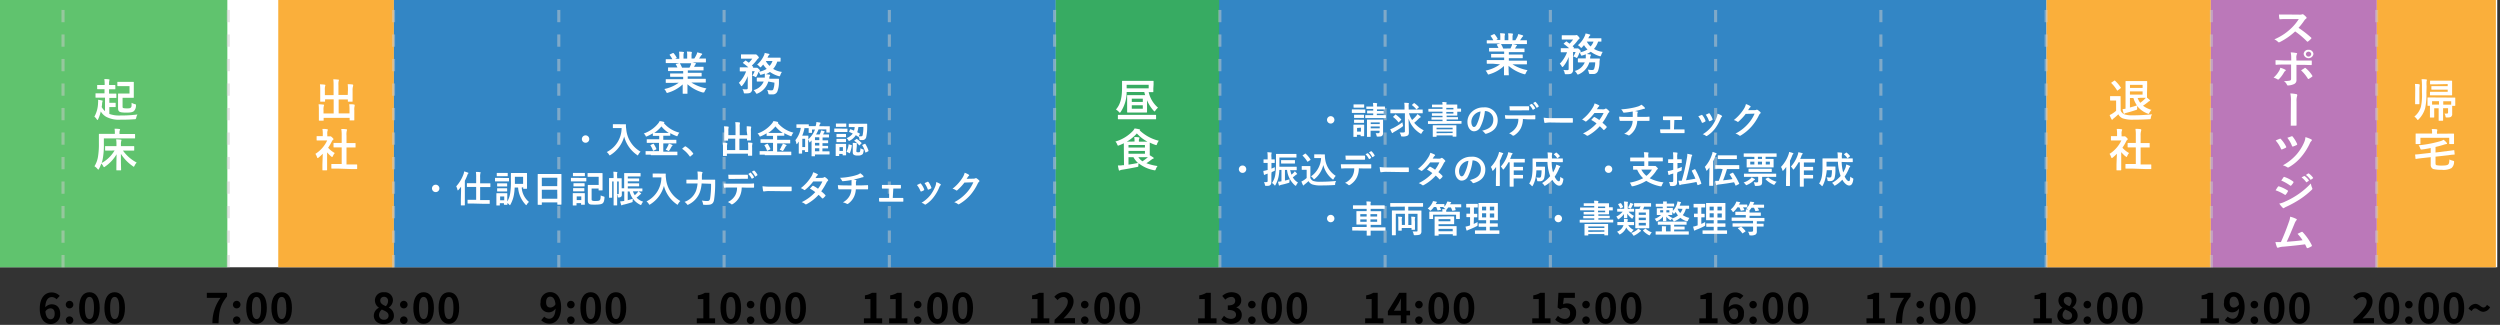 <svg id="レイヤー_1" data-name="レイヤー 1" xmlns="http://www.w3.org/2000/svg" width="608" height="79" viewBox="0 0 608 79"><rect x="0" y="0" width="608" height="79" fill="#333333" stroke="none"/><defs><style>.cls-1{fill:#fff;}.cls-2{fill:#39b44a;}.cls-2,.cls-4,.cls-5{opacity:0.8;}.cls-3{fill:#faaf3b;}.cls-4{fill:#0068b7;}.cls-5{fill:#aa57a7;}.cls-6{opacity:0.5;}.cls-7{fill:none;stroke:#cbcbcb;stroke-miterlimit:10;stroke-width:0.75px;stroke-dasharray:2.98;}</style></defs><title>member7-schedule</title><path d="M13.75,72.79a1.58,1.58,0,0,0-1.13-.54c-.85,0-1.55.64-1.61,2.49A2.15,2.15,0,0,1,12.53,74c1.23,0,2.11.74,2.11,2.33a2.32,2.32,0,0,1-2.31,2.47c-1.41,0-2.66-1.13-2.66-3.74,0-2.76,1.37-3.94,2.86-3.94a2.72,2.72,0,0,1,2,.84Zm-.45,3.49c0-.88-.41-1.29-1.05-1.29a1.46,1.46,0,0,0-1.21.78c.14,1.35.64,1.87,1.26,1.87S13.3,77.18,13.3,76.28Z"/><path d="M16,74a.92.92,0,1,1,.91,1A.91.91,0,0,1,16,74Zm0,3.79a.92.92,0,1,1,.91,1A.92.92,0,0,1,16,77.79Z"/><path d="M19.25,74.88c0-2.56,1-3.81,2.51-3.81s2.49,1.26,2.49,3.81-1,3.87-2.49,3.87S19.25,77.43,19.25,74.88Zm3.61,0c0-2.07-.47-2.67-1.1-2.67s-1.12.6-1.12,2.67.48,2.72,1.12,2.72S22.86,77,22.86,74.88Z"/><path d="M25.39,74.88c0-2.56,1-3.81,2.5-3.81s2.5,1.26,2.5,3.81-1,3.87-2.5,3.87S25.39,77.43,25.39,74.88Zm3.61,0c0-2.07-.48-2.67-1.11-2.67s-1.11.6-1.11,2.67.48,2.72,1.11,2.72S29,77,29,74.88Z"/><path d="M53.63,72.44H50.3V71.21h4.92v.89c-1.72,2.1-1.95,3.61-2.07,6.51H51.66A10.21,10.21,0,0,1,53.63,72.44Z"/><path d="M56.65,74a.92.92,0,1,1,.91,1A.91.91,0,0,1,56.65,74Zm0,3.79a.92.92,0,1,1,.91,1A.92.92,0,0,1,56.65,77.79Z"/><path d="M59.88,74.88c0-2.56,1-3.81,2.51-3.81s2.5,1.26,2.5,3.81-1,3.87-2.5,3.87S59.88,77.43,59.88,74.88Zm3.62,0c0-2.07-.48-2.67-1.11-2.67s-1.12.6-1.12,2.67.48,2.72,1.12,2.72S63.5,77,63.5,74.88Z"/><path d="M66,74.88c0-2.56,1-3.81,2.51-3.81S71,72.33,71,74.88s-1,3.87-2.5,3.87S66,77.43,66,74.88Zm3.62,0c0-2.07-.48-2.67-1.11-2.67s-1.12.6-1.12,2.67.48,2.72,1.12,2.72S69.64,77,69.64,74.88Z"/><path d="M90.91,76.77a2.15,2.15,0,0,1,1.27-1.93v0a2.11,2.11,0,0,1-1-1.76,2,2,0,0,1,2.23-2,1.94,1.94,0,0,1,2.15,2,2.16,2.16,0,0,1-1,1.69v.05a2.15,2.15,0,0,1,1.24,2c0,1.12-1,2-2.49,2S90.91,77.93,90.91,76.77Zm3.59,0c0-.77-.68-1.09-1.64-1.48a1.78,1.78,0,0,0-.68,1.37,1.13,1.13,0,0,0,1.24,1.1A1,1,0,0,0,94.5,76.72Zm-.12-3.58a.94.94,0,0,0-1-1,.86.86,0,0,0-.9.92c0,.7.57,1,1.35,1.35A1.77,1.77,0,0,0,94.38,73.14Z"/><path d="M97.29,74a.92.92,0,1,1,.91,1A.91.91,0,0,1,97.29,74Zm0,3.79a.92.92,0,1,1,.91,1A.92.92,0,0,1,97.29,77.79Z"/><path d="M100.52,74.88c0-2.56,1-3.81,2.51-3.81s2.5,1.26,2.5,3.81-1,3.87-2.5,3.87S100.52,77.43,100.52,74.88Zm3.62,0c0-2.07-.48-2.67-1.11-2.67s-1.12.6-1.12,2.67.48,2.72,1.12,2.72S104.14,77,104.14,74.88Z"/><path d="M106.66,74.88c0-2.56,1-3.81,2.51-3.81s2.5,1.26,2.5,3.81-1,3.87-2.5,3.87S106.66,77.43,106.66,74.88Zm3.62,0c0-2.07-.48-2.67-1.11-2.67s-1.12.6-1.12,2.67.48,2.72,1.12,2.72S110.28,77,110.28,74.88Z"/><path d="M132.36,77a1.7,1.7,0,0,0,1.17.52c.83,0,1.52-.63,1.58-2.49a2,2,0,0,1-3.64-1.52,2.32,2.32,0,0,1,2.33-2.47c1.4,0,2.66,1.1,2.66,3.67,0,2.8-1.37,4-2.84,4a2.78,2.78,0,0,1-2-.84Zm2.73-3c-.13-1.35-.64-1.85-1.27-1.85s-1,.45-1,1.36.41,1.28,1.05,1.28A1.48,1.48,0,0,0,135.09,74Z"/><path d="M137.92,74a.92.92,0,1,1,.91,1A.91.91,0,0,1,137.92,74Zm0,3.79a.92.92,0,1,1,.91,1A.92.92,0,0,1,137.92,77.79Z"/><path d="M141.15,74.88c0-2.56,1-3.81,2.51-3.81s2.5,1.26,2.5,3.81-1,3.87-2.5,3.87S141.15,77.43,141.15,74.88Zm3.62,0c0-2.07-.48-2.67-1.11-2.67s-1.12.6-1.12,2.67.48,2.72,1.12,2.72S144.77,77,144.77,74.88Z"/><path d="M147.29,74.88c0-2.56,1-3.81,2.51-3.81s2.5,1.26,2.5,3.81-1,3.87-2.5,3.87S147.29,77.43,147.29,74.88Zm3.62,0c0-2.07-.48-2.67-1.11-2.67s-1.12.6-1.12,2.67.48,2.72,1.12,2.72S150.91,77,150.91,74.88Z"/><path d="M169.46,77.42h1.59V72.74h-1.34v-.91a4.8,4.8,0,0,0,1.72-.62h1.09v6.21h1.39v1.19h-4.45Z"/><path d="M175.22,74.88c0-2.56,1-3.81,2.51-3.81s2.5,1.26,2.5,3.81-1,3.87-2.5,3.87S175.22,77.43,175.22,74.88Zm3.62,0c0-2.07-.48-2.67-1.11-2.67s-1.12.6-1.12,2.67.48,2.72,1.12,2.72S178.84,77,178.84,74.88Z"/><path d="M181.63,74a.92.92,0,1,1,.91,1A.91.91,0,0,1,181.63,74Zm0,3.79a.92.92,0,1,1,.91,1A.92.92,0,0,1,181.63,77.79Z"/><path d="M184.86,74.88c0-2.56,1-3.81,2.51-3.81s2.5,1.26,2.5,3.81-1,3.87-2.5,3.87S184.86,77.43,184.86,74.88Zm3.62,0c0-2.07-.48-2.67-1.11-2.67s-1.12.6-1.12,2.67.48,2.72,1.12,2.72S188.48,77,188.48,74.88Z"/><path d="M191,74.88c0-2.56,1-3.81,2.51-3.81s2.5,1.26,2.5,3.81-1,3.87-2.5,3.87S191,77.43,191,74.88Zm3.62,0c0-2.07-.48-2.67-1.11-2.67s-1.12.6-1.12,2.67.48,2.72,1.12,2.72S194.62,77,194.62,74.88Z"/><path d="M210.1,77.42h1.59V72.74h-1.34v-.91a4.8,4.8,0,0,0,1.72-.62h1.08v6.21h1.39v1.19H210.1Z"/><path d="M216.24,77.42h1.59V72.74h-1.34v-.91a4.8,4.8,0,0,0,1.72-.62h1.08v6.21h1.39v1.19h-4.44Z"/><path d="M222.27,74a.92.92,0,1,1,.91,1A.91.91,0,0,1,222.27,74Zm0,3.79a.92.92,0,1,1,.91,1A.92.92,0,0,1,222.27,77.79Z"/><path d="M225.5,74.88c0-2.56,1-3.81,2.5-3.81s2.5,1.26,2.5,3.81-1,3.87-2.5,3.87S225.5,77.43,225.5,74.88Zm3.61,0c0-2.07-.48-2.67-1.11-2.67s-1.11.6-1.11,2.67.47,2.72,1.11,2.72S229.11,77,229.11,74.88Z"/><path d="M231.64,74.88c0-2.56,1-3.81,2.5-3.81s2.5,1.26,2.5,3.81-1,3.87-2.5,3.87S231.64,77.43,231.64,74.88Zm3.61,0c0-2.07-.48-2.67-1.11-2.67s-1.12.6-1.12,2.67.48,2.72,1.12,2.72S235.25,77,235.25,74.88Z"/><path d="M250.73,77.42h1.59V72.74H251v-.91a4.8,4.8,0,0,0,1.72-.62h1.09v6.21h1.39v1.19h-4.45Z"/><path d="M256.48,77.76c2-1.8,3.2-3.19,3.2-4.33a1.06,1.06,0,0,0-1.11-1.2,1.92,1.92,0,0,0-1.36.76l-.8-.8a3,3,0,0,1,2.35-1.12,2.17,2.17,0,0,1,2.33,2.28c0,1.34-1.11,2.78-2.46,4.1.37,0,.86-.08,1.2-.08h1.61v1.24h-5Z"/><path d="M262.9,74a.92.92,0,1,1,.91,1A.91.91,0,0,1,262.9,74Zm0,3.79a.92.92,0,1,1,.91,1A.92.92,0,0,1,262.9,77.79Z"/><path d="M266.13,74.88c0-2.56,1-3.81,2.51-3.81s2.5,1.26,2.5,3.81-1,3.87-2.5,3.87S266.13,77.43,266.13,74.88Zm3.62,0c0-2.07-.48-2.67-1.11-2.67s-1.12.6-1.12,2.67.48,2.72,1.12,2.72S269.75,77,269.75,74.88Z"/><path d="M272.27,74.88c0-2.56,1-3.81,2.51-3.81s2.5,1.26,2.5,3.81-1,3.87-2.5,3.87S272.27,77.43,272.27,74.88Zm3.62,0c0-2.07-.48-2.67-1.11-2.67s-1.12.6-1.12,2.67.48,2.72,1.12,2.72S275.89,77,275.89,74.88Z"/><path d="M291.37,77.42H293V72.74h-1.34v-.91a4.8,4.8,0,0,0,1.72-.62h1.09v6.21h1.39v1.19h-4.45Z"/><path d="M297,77.72l.69-.93a2.35,2.35,0,0,0,1.65.76c.75,0,1.26-.37,1.26-1s-.43-1.18-2-1.18V74.28c1.36,0,1.8-.47,1.8-1.13a.88.88,0,0,0-1-.93,2.11,2.11,0,0,0-1.4.66l-.75-.9a3.28,3.28,0,0,1,2.22-.91c1.43,0,2.4.7,2.4,2a1.75,1.75,0,0,1-1.24,1.69v0A1.85,1.85,0,0,1,302,76.6c0,1.36-1.19,2.15-2.6,2.15A3.15,3.15,0,0,1,297,77.72Z"/><path d="M303.54,74a.92.92,0,1,1,.91,1A.91.91,0,0,1,303.54,74Zm0,3.79a.92.92,0,1,1,.91,1A.92.92,0,0,1,303.54,77.79Z"/><path d="M306.77,74.88c0-2.56,1-3.81,2.51-3.81s2.49,1.26,2.49,3.81-1,3.87-2.49,3.87S306.77,77.43,306.77,74.88Zm3.62,0c0-2.07-.48-2.67-1.11-2.67s-1.12.6-1.12,2.67.48,2.72,1.12,2.72S310.39,77,310.39,74.88Z"/><path d="M312.91,74.88c0-2.56,1-3.81,2.51-3.81s2.49,1.26,2.49,3.81-1,3.87-2.49,3.87S312.91,77.43,312.91,74.88Zm3.62,0c0-2.07-.48-2.67-1.11-2.67s-1.12.6-1.12,2.67.48,2.72,1.12,2.72S316.53,77,316.53,74.88Z"/><path d="M332,77.42h1.59V72.74h-1.34v-.91a4.8,4.8,0,0,0,1.72-.62h1.09v6.21h1.39v1.19H332Z"/><path d="M342.93,76.69h-.88v1.92h-1.37V76.69h-3.15v-1l2.76-4.48h1.76v4.36h.88Zm-2.25-1.12V74.06c0-.43,0-1.1.06-1.53h0c-.18.39-.38.8-.59,1.2L339,75.57Z"/><path d="M344.17,74a.92.92,0,1,1,.91,1A.91.91,0,0,1,344.17,74Zm0,3.79a.92.92,0,1,1,.91,1A.92.92,0,0,1,344.17,77.79Z"/><path d="M347.4,74.88c0-2.56,1-3.81,2.51-3.81s2.5,1.26,2.5,3.81-1,3.87-2.5,3.87S347.4,77.43,347.4,74.88Zm3.62,0c0-2.07-.48-2.67-1.11-2.67s-1.12.6-1.12,2.67.48,2.72,1.12,2.72S351,77,351,74.88Z"/><path d="M353.54,74.88c0-2.56,1-3.81,2.51-3.81s2.5,1.26,2.5,3.81-1,3.87-2.5,3.87S353.54,77.43,353.54,74.88Zm3.62,0c0-2.07-.48-2.67-1.11-2.67s-1.12.6-1.12,2.67.48,2.72,1.12,2.72S357.16,77,357.16,74.88Z"/><path d="M372.64,77.42h1.59V72.74h-1.34v-.91a4.8,4.8,0,0,0,1.72-.62h1.09v6.21h1.39v1.19h-4.45Z"/><path d="M378.22,77.74l.68-.94a2.3,2.3,0,0,0,1.63.75,1.24,1.24,0,0,0,1.31-1.36,1.2,1.2,0,0,0-1.25-1.34,1.77,1.77,0,0,0-1.11.39l-.67-.44.2-3.59h4v1.23h-2.69L380.14,74a1.91,1.91,0,0,1,.89-.21,2.15,2.15,0,0,1,2.28,2.35,2.5,2.5,0,0,1-2.59,2.6A3.37,3.37,0,0,1,378.22,77.74Z"/><path d="M384.81,74a.92.92,0,1,1,.91,1A.91.91,0,0,1,384.81,74Zm0,3.79a.92.92,0,1,1,.91,1A.92.92,0,0,1,384.81,77.79Z"/><path d="M388,74.88c0-2.56,1-3.81,2.51-3.81s2.5,1.26,2.5,3.81-1,3.87-2.5,3.87S388,77.43,388,74.88Zm3.62,0c0-2.07-.48-2.67-1.11-2.67s-1.12.6-1.12,2.67.48,2.72,1.12,2.72S391.66,77,391.66,74.88Z"/><path d="M394.18,74.88c0-2.56,1-3.81,2.51-3.81s2.5,1.26,2.5,3.81-1,3.87-2.5,3.87S394.18,77.43,394.18,74.88Zm3.62,0c0-2.07-.48-2.67-1.11-2.67s-1.12.6-1.12,2.67.48,2.72,1.12,2.72S397.8,77,397.8,74.88Z"/><path d="M453.91,77.42h1.59V72.74h-1.34v-.91a4.8,4.8,0,0,0,1.72-.62H457v6.21h1.39v1.19h-4.45Z"/><path d="M463.06,72.44h-3.33V71.21h4.92v.89c-1.72,2.1-1.95,3.61-2.07,6.51h-1.49A10.21,10.21,0,0,1,463.06,72.44Z"/><path d="M466.08,74a.92.92,0,1,1,.91,1A.91.91,0,0,1,466.08,74Zm0,3.79a.92.92,0,1,1,.91,1A.92.92,0,0,1,466.08,77.79Z"/><path d="M469.31,74.88c0-2.56,1-3.81,2.51-3.81s2.5,1.26,2.5,3.81-1,3.87-2.5,3.87S469.31,77.43,469.31,74.88Zm3.62,0c0-2.07-.48-2.67-1.11-2.67s-1.12.6-1.12,2.67.48,2.72,1.12,2.72S472.93,77,472.93,74.88Z"/><path d="M475.45,74.88c0-2.56,1-3.81,2.51-3.81s2.5,1.26,2.5,3.81-1,3.87-2.5,3.87S475.45,77.43,475.45,74.88Zm3.62,0c0-2.07-.48-2.67-1.11-2.67s-1.12.6-1.12,2.67.48,2.72,1.12,2.72S479.07,77,479.07,74.88Z"/><path d="M413.28,77.42h1.59V72.74h-1.34v-.91a4.8,4.8,0,0,0,1.72-.62h1.08v6.21h1.39v1.19h-4.44Z"/><path d="M423.18,72.79a1.61,1.61,0,0,0-1.14-.54c-.85,0-1.54.64-1.61,2.49A2.17,2.17,0,0,1,422,74a2,2,0,0,1,2.12,2.33,2.32,2.32,0,0,1-2.32,2.47c-1.4,0-2.65-1.13-2.65-3.74,0-2.76,1.37-3.94,2.85-3.94a2.74,2.74,0,0,1,2,.84Zm-.46,3.49c0-.88-.41-1.29-1.05-1.29a1.45,1.45,0,0,0-1.2.78c.13,1.35.63,1.87,1.25,1.87S422.72,77.18,422.72,76.28Z"/><path d="M425.45,74a.91.91,0,1,1,.9,1A.91.91,0,0,1,425.45,74Zm0,3.79a.91.91,0,1,1,.9,1A.92.92,0,0,1,425.45,77.79Z"/><path d="M428.68,74.88c0-2.56,1-3.81,2.5-3.81s2.5,1.26,2.5,3.81-1,3.87-2.5,3.87S428.68,77.43,428.68,74.88Zm3.61,0c0-2.07-.48-2.67-1.11-2.67s-1.12.6-1.12,2.67.48,2.72,1.12,2.72S432.29,77,432.29,74.88Z"/><path d="M434.82,74.88c0-2.56,1-3.81,2.5-3.81s2.5,1.26,2.5,3.81-1,3.87-2.5,3.87S434.82,77.43,434.82,74.88Zm3.61,0c0-2.07-.48-2.67-1.11-2.67s-1.12.6-1.12,2.67.48,2.72,1.12,2.72S438.43,77,438.43,74.88Z"/><path d="M494.55,77.42h1.59V72.74H494.8v-.91a4.8,4.8,0,0,0,1.72-.62h1.09v6.21H499v1.19h-4.45Z"/><path d="M500.34,76.77a2.15,2.15,0,0,1,1.27-1.93v0a2.11,2.11,0,0,1-1-1.76,2,2,0,0,1,2.23-2,1.94,1.94,0,0,1,2.15,2,2.16,2.16,0,0,1-.95,1.69v.05a2.17,2.17,0,0,1,1.24,2c0,1.12-1,2-2.49,2S500.34,77.93,500.34,76.77Zm3.59,0c0-.77-.68-1.09-1.64-1.48a1.78,1.78,0,0,0-.68,1.37,1.13,1.13,0,0,0,1.24,1.1A1,1,0,0,0,503.93,76.72Zm-.12-3.58a.94.94,0,0,0-1-1,.86.86,0,0,0-.9.92c0,.7.57,1,1.35,1.35A1.77,1.77,0,0,0,503.81,73.14Z"/><path d="M506.72,74a.92.92,0,1,1,.91,1A.91.91,0,0,1,506.72,74Zm0,3.79a.92.92,0,1,1,.91,1A.92.92,0,0,1,506.72,77.79Z"/><path d="M510,74.88c0-2.56,1-3.81,2.51-3.81S515,72.33,515,74.88s-1,3.87-2.49,3.87S510,77.43,510,74.88Zm3.61,0c0-2.07-.47-2.67-1.1-2.67s-1.12.6-1.12,2.67.48,2.72,1.12,2.72S513.56,77,513.56,74.88Z"/><path d="M516.09,74.88c0-2.56,1-3.81,2.51-3.81s2.49,1.26,2.49,3.81-1,3.87-2.49,3.87S516.09,77.43,516.09,74.88Zm3.61,0c0-2.07-.48-2.67-1.1-2.67s-1.12.6-1.12,2.67.48,2.72,1.12,2.72S519.7,77,519.7,74.88Z"/><path d="M535.18,77.42h1.59V72.74h-1.34v-.91a4.8,4.8,0,0,0,1.72-.62h1.09v6.21h1.39v1.19h-4.45Z"/><path d="M541.79,77a1.7,1.7,0,0,0,1.17.52c.83,0,1.52-.63,1.58-2.49a2,2,0,0,1-3.64-1.52,2.32,2.32,0,0,1,2.33-2.47c1.4,0,2.66,1.1,2.66,3.67,0,2.8-1.37,4-2.84,4a2.78,2.78,0,0,1-2-.84Zm2.73-3c-.13-1.35-.64-1.85-1.27-1.85s-1,.45-1,1.36.41,1.28,1,1.28A1.48,1.48,0,0,0,544.52,74Z"/><path d="M547.35,74a.92.92,0,1,1,.91,1A.91.91,0,0,1,547.35,74Zm0,3.79a.92.92,0,1,1,.91,1A.92.92,0,0,1,547.35,77.79Z"/><path d="M550.58,74.88c0-2.56,1-3.81,2.51-3.81s2.5,1.26,2.5,3.81-1,3.87-2.5,3.87S550.58,77.43,550.58,74.88Zm3.62,0c0-2.07-.48-2.67-1.11-2.67s-1.12.6-1.12,2.67.48,2.72,1.12,2.72S554.2,77,554.2,74.88Z"/><path d="M556.72,74.88c0-2.56,1-3.81,2.51-3.81s2.5,1.26,2.5,3.81-1,3.87-2.5,3.87S556.72,77.43,556.72,74.88Zm3.62,0c0-2.07-.48-2.67-1.11-2.67s-1.12.6-1.12,2.67.48,2.72,1.12,2.72S560.34,77,560.34,74.88Z"/><path d="M572.36,77.76c2-1.8,3.2-3.19,3.2-4.33a1.06,1.06,0,0,0-1.11-1.2,1.92,1.92,0,0,0-1.36.76l-.8-.8a3,3,0,0,1,2.35-1.12A2.17,2.17,0,0,1,577,73.35c0,1.34-1.11,2.78-2.46,4.1.37,0,.86-.08,1.2-.08h1.61v1.24h-5Z"/><path d="M578.51,74.88c0-2.56,1-3.81,2.51-3.81s2.5,1.26,2.5,3.81-1,3.87-2.5,3.87S578.51,77.43,578.51,74.88Zm3.62,0c0-2.07-.48-2.67-1.11-2.67s-1.12.6-1.12,2.67.48,2.72,1.12,2.72S582.13,77,582.13,74.88Z"/><path d="M584.92,74a.92.92,0,1,1,.91,1A.91.91,0,0,1,584.92,74Zm0,3.79a.92.92,0,1,1,.91,1A.92.92,0,0,1,584.92,77.79Z"/><path d="M588.15,74.88c0-2.56,1-3.81,2.51-3.81s2.5,1.26,2.5,3.81-1,3.87-2.5,3.87S588.15,77.43,588.15,74.88Zm3.62,0c0-2.07-.48-2.67-1.11-2.67s-1.12.6-1.12,2.67.48,2.72,1.12,2.72S591.77,77,591.77,74.88Z"/><path d="M594.29,74.88c0-2.56,1-3.81,2.51-3.81s2.5,1.26,2.5,3.81-1,3.87-2.5,3.87S594.29,77.43,594.29,74.88Zm3.62,0c0-2.07-.48-2.67-1.11-2.67s-1.12.6-1.12,2.67.48,2.72,1.12,2.72S597.91,77,597.91,74.88Z"/><path d="M601.94,75c-.31,0-.59.22-.83.66l-.77-.58A2,2,0,0,1,602,73.9c.92,0,1.34.88,2,.88.32,0,.59-.22.83-.65l.77.58a2,2,0,0,1-1.62,1.12C603,75.83,602.57,75,601.94,75Z"/><rect class="cls-1" width="607.33" height="65"/><rect class="cls-2" width="55.29" height="65"/><rect class="cls-3" x="67.67" width="28.12" height="65"/><rect class="cls-4" x="95.79" width="160.95" height="65" transform="translate(352.54 65) rotate(-180)"/><rect class="cls-4" x="256.74" width="240.97" height="65"/><rect class="cls-3" x="497.72" width="39.95" height="65" transform="translate(1035.39 65) rotate(-180)"/><rect class="cls-5" x="537.67" width="40.38" height="65"/><rect class="cls-3" x="578.05" width="28.95" height="65" transform="translate(1185.05 65) rotate(-180)"/><rect class="cls-2" x="256.74" width="39.77" height="65"/><g class="cls-6"><line class="cls-7" x1="578" y1="65" x2="578"/><line class="cls-7" x1="537.81" y1="65" x2="537.81"/><line class="cls-7" x1="497.62" y1="65" x2="497.62"/><line class="cls-7" x1="457.43" y1="65" x2="457.43"/><line class="cls-7" x1="417.24" y1="65" x2="417.24"/><line class="cls-7" x1="377.05" y1="65" x2="377.05"/><line class="cls-7" x1="336.86" y1="65" x2="336.86"/><line class="cls-7" x1="296.67" y1="65" x2="296.67"/><line class="cls-7" x1="256.48" y1="65" x2="256.48"/><line class="cls-7" x1="216.29" y1="65" x2="216.29"/><line class="cls-7" x1="176.1" y1="65" x2="176.1"/><line class="cls-7" x1="135.9" y1="65" x2="135.9"/><line class="cls-7" x1="95.71" y1="65" x2="95.71"/><line class="cls-7" x1="55.52" y1="65" x2="55.52"/><line class="cls-7" x1="15.33" y1="65" x2="15.33"/></g><path class="cls-1" d="M24.68,23.75c-.95,0-1.28,0-1.34,0s-.11,0-.11-.11v-.82c0-.11,0-.12.11-.12s.39,0,1.34,0h.74V21.69H25c-.88,0-1.18,0-1.25,0s-.12,0-.12-.12V20.8c0-.12,0-.13.12-.13s.37,0,1.25,0h.45a7.84,7.84,0,0,0-.08-1.44c.4,0,.76,0,1.1.07.11,0,.16.06.16.12a.54.54,0,0,1-.05.19,3.49,3.49,0,0,0-.06.84v.22h.17c.89,0,1.17,0,1.23,0s.13,0,.13.13v.79c0,.11,0,.12-.13.12s-.34,0-1.23,0h-.17v1.06h.31c.95,0,1.28,0,1.34,0s.13,0,.13.12v.82c0,.1,0,.11-.13.11s-.39,0-1.34,0h-.24V25h.66c.5,0,.69,0,.76,0s.12,0,.12.12v.81c0,.1,0,.11-.12.11s-.26,0-.76,0h-.66v1.67a7.1,7.1,0,0,0,2.63.38,32.07,32.07,0,0,0,4.21-.25,2.56,2.56,0,0,0-.31.86C33,29,33,29,32.68,29c-1.15.09-2.15.11-3.4.11a6.68,6.68,0,0,1-3.36-.65,3.61,3.61,0,0,1-1.41-1.36,9.25,9.25,0,0,1-.6,1.8c-.09.19-.14.28-.21.28s-.11-.08-.2-.21a2.08,2.08,0,0,0-.55-.59,7.26,7.26,0,0,0,.9-3.4,3.37,3.37,0,0,0,0-.71,6.94,6.94,0,0,1,.93.16c.13,0,.18.06.18.13a.49.49,0,0,1-.05.16,2.21,2.21,0,0,0-.08.43c0,.29-.05.58-.1.88a3.54,3.54,0,0,0,.81,1V23.75Zm5.14-2.81c-.84,0-1.09,0-1.16,0s-.12,0-.12-.12v-.79c0-.11,0-.12.12-.12s.32,0,1.16,0h1.59c.67,0,.95,0,1,0s.13,0,.13.12,0,.38,0,1.08V22.6c0,.69,0,1,0,1.08s0,.11-.13.11-.35,0-1,0h-1.6v2c0,.23,0,.35.07.43s.39.14.94.14.79,0,1-.2S32,25.7,32,25a3.5,3.5,0,0,0,.74.31c.34.08.34.08.33.43A1.85,1.85,0,0,1,32.58,27c-.29.26-.73.39-1.83.39s-1.56-.1-1.77-.29-.27-.41-.27-.87V23.94c0-.66,0-1,0-1.06s0-.13.13-.13.35,0,1,0h1.66V20.94Z"/><path class="cls-1" d="M27.2,36.62c-1.08,0-1.45,0-1.52,0s-.12,0-.12-.12v-.84c0-.11,0-.12.12-.12s.44,0,1.52,0h1.12v-.35a6.93,6.93,0,0,0-.08-1.31,10.36,10.36,0,0,1,1.13.08c.11,0,.17.06.17.12a1.15,1.15,0,0,1-.07.28,3.34,3.34,0,0,0-.06.82v.36H31c1.08,0,1.46,0,1.52,0s.12,0,.12.12v.84c0,.1,0,.12-.12.12s-.44,0-1.52,0h-1.1a9.46,9.46,0,0,0,3.34,2.91,3.07,3.07,0,0,0-.51.76c-.09.17-.12.25-.19.25s-.12,0-.24-.13a10.31,10.31,0,0,1-2.9-3c0,2.46.05,3.51.05,3.89,0,.11,0,.12-.12.12h-.91c-.11,0-.12,0-.12-.12,0-.37,0-1.43.05-3.78a9.27,9.27,0,0,1-2.81,3,.49.49,0,0,1-.23.13c-.08,0-.12-.07-.21-.25a3.41,3.41,0,0,0-.47-.64,7.05,7.05,0,0,1-.55,1.29c-.07.13-.12.2-.17.2s-.11-.06-.21-.17a2.59,2.59,0,0,0-.73-.64A6.37,6.37,0,0,0,23.85,38a19,19,0,0,0,.2-3.2c0-1.41,0-2.05,0-2.11s0-.14.12-.14.43,0,1.48,0h2.28V32.2a4.94,4.94,0,0,0-.07-.89c.42,0,.8,0,1.16.07.11,0,.19.06.19.11a.47.47,0,0,1-.07.21,1.13,1.13,0,0,0-.08.47v.42h2.2c1,0,1.4,0,1.47,0s.12,0,.12.14v.81c0,.11,0,.12-.12.12s-.43,0-1.47,0h-6V35a18.45,18.45,0,0,1-.25,3.51,7.77,7.77,0,0,1-.28,1.13,8.24,8.24,0,0,0,3.14-3.05Z"/><path class="cls-1" d="M84.62,21.87a11,11,0,0,0-.06-1.39c.41,0,.76,0,1.15.07.11,0,.17.06.17.12a.71.71,0,0,1,0,.22A3.28,3.28,0,0,0,85.75,22v1.55c0,.66,0,1,0,1.05s0,.13-.11.13h-.91c-.12,0-.13,0-.13-.13v-.41H82.36v3.39H85v-.84a9.14,9.14,0,0,0-.07-1.39c.42,0,.78,0,1.16.07.1,0,.16.07.16.12a.71.71,0,0,1,0,.22,3.28,3.28,0,0,0-.08,1.08v1.33c0,.62,0,.91,0,1s0,.11-.12.11h-.9c-.11,0-.12,0-.12-.11v-.5H78.71v.56c0,.1,0,.11-.12.11h-.9c-.13,0-.14,0-.14-.11s0-.35,0-1V26.75a10.65,10.65,0,0,0-.07-1.39,10.21,10.21,0,0,1,1.15.08c.12,0,.19,0,.19.12a.79.79,0,0,1-.06.22,2.71,2.71,0,0,0-.08,1v.81h2.47V24.16H79.06v.45c0,.11,0,.12-.12.12H78c-.11,0-.12,0-.12-.12s0-.38,0-1V21.92a9.42,9.42,0,0,0-.07-1.41,10.57,10.57,0,0,1,1.16.08c.11,0,.16.06.16.13a1,1,0,0,1-.05.22,2.88,2.88,0,0,0-.07,1v1.2h2.12V20.7a11,11,0,0,0-.07-1.42,11.66,11.66,0,0,1,1.21.09c.1,0,.16,0,.16.1a.6.6,0,0,1-.06.22,3.47,3.47,0,0,0-.06,1v2.4h2.26Z"/><path class="cls-1" d="M78.5,37.39a12.68,12.68,0,0,1-1,.92c-.12.09-.18.14-.24.14s-.11-.09-.17-.25a2.7,2.7,0,0,0-.39-.78,7.64,7.64,0,0,0,2.87-3.26H78.29c-.83,0-1.1,0-1.16,0s-.13,0-.13-.12v-.81c0-.11,0-.12.13-.12s.33,0,1.16,0h.21V32.7a6.6,6.6,0,0,0-.09-1.35c.42,0,.75,0,1.15.08.11,0,.17.07.17.11a.52.52,0,0,1-.06.23,2.2,2.2,0,0,0-.07.88v.5h.46a.31.31,0,0,0,.21,0l.12,0c.07,0,.18.07.41.29s.3.32.3.39,0,.11-.11.18a1.09,1.09,0,0,0-.26.32,10.59,10.59,0,0,1-.93,1.6,6.14,6.14,0,0,0,1.62,1.29,2.77,2.77,0,0,0-.45.72c-.07.16-.13.24-.2.24s-.13-.05-.22-.13a8.28,8.28,0,0,1-1-1V40c0,.82,0,1.25,0,1.3s0,.12-.13.12h-.88c-.12,0-.13,0-.13-.12s0-.48,0-1.3ZM82.17,41c-1,0-1.4,0-1.47,0s-.12,0-.12-.12v-.87c0-.11,0-.12.12-.12s.43,0,1.47,0h.93V35.84H81.22c-.1,0-.11,0-.11-.11v-.86c0-.11,0-.11.11-.11H83.1V33A9.56,9.56,0,0,0,83,31.37c.42,0,.84,0,1.22.07.1,0,.18.06.18.11a.38.38,0,0,1-.06.23A4,4,0,0,0,84.27,33v1.79h2.07c.11,0,.13,0,.13.11v.86c0,.11,0,.11-.13.11H84.27V40h1c1,0,1.39,0,1.46,0s.13,0,.13.12v.87c0,.11,0,.12-.13.12s-.42,0-1.46,0Z"/><path class="cls-1" d="M515.75,26.9a1.66,1.66,0,0,0,.91.91,6,6,0,0,0,2,.24c1.41,0,3.09-.08,4.73-.25a1.88,1.88,0,0,0-.3.83c-.06.35-.06.35-.41.37-1.4.08-2.71.11-3.85.11a7.46,7.46,0,0,1-2.57-.32,2.07,2.07,0,0,1-1.08-1,13.63,13.63,0,0,1-1.13,1,.89.89,0,0,0-.22.22.19.19,0,0,1-.17.11.22.22,0,0,1-.15-.14,8.07,8.07,0,0,1-.45-1,3.77,3.77,0,0,0,.64-.34,7,7,0,0,0,.94-.7V24.45h-.54c-.59,0-.75,0-.8,0s-.13,0-.13-.13V23.5c0-.11,0-.12.13-.12s.21,0,.8,0h.68c.59,0,.76,0,.83,0s.12,0,.12.12,0,.38,0,1.05Zm-1.6-7.26a.26.26,0,0,1,.13-.05.14.14,0,0,1,.11.05,9.21,9.21,0,0,1,1.38,1.63c.08.1.07.1-.07.21l-.61.47c-.07.06-.11.08-.15.08s-.06,0-.09-.08a8.82,8.82,0,0,0-1.36-1.72c-.08-.07-.06-.11.06-.18Zm8,3c0,.68,0,1,0,1.11.23.18.45.37.64.54a.24.24,0,0,1,.08.17c0,.06-.05.1-.13.13a1,1,0,0,0-.35.24,14.25,14.25,0,0,1-1.21.88,6.08,6.08,0,0,0,2.06,1,3.77,3.77,0,0,0-.49.7c-.1.2-.13.28-.22.28a.83.83,0,0,1-.25-.08,5.64,5.64,0,0,1-2.52-1.84,3.4,3.4,0,0,0,0,.58c0,.29,0,.31-.28.4-.83.28-1.6.5-2.4.71a.6.6,0,0,0-.31.13c-.06,0-.1.09-.17.09s-.1-.05-.13-.14a6.22,6.22,0,0,1-.26-1,6.88,6.88,0,0,0,.72-.1v-5c0-1,0-1.53,0-1.6s0-.12.12-.12.56,0,1.5,0h2.16c.88,0,1.3,0,1.37,0s.11,0,.11.12,0,.41,0,1.14Zm-4.14-2v.74h3.07v-.74Zm3.07,1.59H518V23h3.07ZM518,26.14a17.69,17.69,0,0,0,1.7-.51,6.3,6.3,0,0,1-.85-1.79H518Zm1.88-2.3A4.65,4.65,0,0,0,520.5,25a7.15,7.15,0,0,0,1.17-1l.19-.22c-.19,0-.57,0-1.2,0Z"/><path class="cls-1" d="M514.83,37.39a12.68,12.68,0,0,1-1,.92c-.11.09-.18.14-.23.14s-.11-.09-.18-.25a3,3,0,0,0-.38-.78,7.71,7.71,0,0,0,2.87-3.26h-1.25c-.83,0-1.1,0-1.16,0s-.12,0-.12-.12v-.81c0-.11,0-.12.12-.12s.33,0,1.16,0h.21V32.7a7.51,7.51,0,0,0-.08-1.35c.41,0,.74,0,1.14.08.11,0,.18.07.18.11a.52.52,0,0,1-.07.23,2.2,2.2,0,0,0-.07.88v.5h.47a.3.3,0,0,0,.2,0,.38.38,0,0,1,.13,0c.06,0,.17.07.4.29s.3.32.3.39,0,.11-.11.18a.94.94,0,0,0-.25.32,11.57,11.57,0,0,1-.94,1.6,6.31,6.31,0,0,0,1.62,1.29,2.51,2.51,0,0,0-.44.72c-.08.16-.13.24-.21.24S517,38,516.88,38a9.13,9.13,0,0,1-1-1V40c0,.82,0,1.25,0,1.3s0,.12-.14.12h-.88c-.12,0-.13,0-.13-.12s0-.48,0-1.3ZM518.51,41c-1,0-1.41,0-1.48,0s-.12,0-.12-.12v-.87c0-.11,0-.12.12-.12s.43,0,1.48,0h.92V35.84h-1.88c-.1,0-.11,0-.11-.11v-.86c0-.11,0-.11.11-.11h1.88V33a9.56,9.56,0,0,0-.09-1.66c.42,0,.84,0,1.23.07.09,0,.17.06.17.11a.46.46,0,0,1,0,.23A3.49,3.49,0,0,0,520.6,33v1.79h2.08c.11,0,.12,0,.12.11v.86c0,.11,0,.11-.12.11H520.6V40h1c1,0,1.4,0,1.46,0s.13,0,.13.12v.87c0,.11,0,.12-.13.12s-.42,0-1.46,0Z"/><path class="cls-1" d="M590.1,22.49a16.77,16.77,0,0,1-.3,3.82A6.37,6.37,0,0,1,588.24,29c-.11.12-.18.19-.23.19s-.11-.07-.21-.21a2.68,2.68,0,0,0-.63-.63A4.76,4.76,0,0,0,588.76,26a13.34,13.34,0,0,0,.26-3.52V21a12.72,12.72,0,0,0-.09-1.74c.41,0,.76,0,1.13.06.09,0,.17.07.17.11a1,1,0,0,1-.08.29,7.82,7.82,0,0,0,0,1.3Zm-2.72-.56a12.53,12.53,0,0,0-.06-1.51c.36,0,.72,0,1,.07.09,0,.14.06.14.13a1.38,1.38,0,0,1,0,.25,4.86,4.86,0,0,0-.06,1.05V24c0,.79,0,1.15,0,1.22s0,.12-.11.12h-.8c-.12,0-.13,0-.13-.12s0-.43,0-1.22Zm8.1,1.8c1.07,0,1.45,0,1.53,0s.11,0,.11.11,0,.23,0,.45v.33c0,.8,0,.94,0,1s0,.12-.11.12h-.64c0,.14,0,.36,0,.66v.27c0,.46,0,.72,0,1a.8.8,0,0,1-.25.7c-.17.15-.45.2-1,.2-.33,0-.33,0-.38-.28a1.82,1.82,0,0,0-.23-.66c.24,0,.39,0,.57,0s.29-.09.29-.32v-1h-1.21V28c0,.81,0,1.2,0,1.25s0,.12-.12.12h-.84c-.11,0-.12,0-.12-.12s0-.44,0-1.25V26.33H592v1.32c0,.52,0,.74,0,.8s0,.13-.12.13h-.79c-.12,0-.13,0-.13-.13s0-.28,0-.88V26.46c0-.35,0-.58,0-.73h-.47c-.11,0-.12,0-.12-.13s0-.2,0-1v-.26c0-.29,0-.44,0-.52s0-.11.12-.11.45,0,1.51,0Zm-3-3.22c-1,0-1.31,0-1.37,0s-.12,0-.12-.11v-.66c0-.11,0-.12.12-.12s.39,0,1.37,0h2.16c1,0,1.51,0,1.57,0s.14,0,.14.12,0,.37,0,1V22c0,.7,0,1,0,1.06s0,.13-.14.13-.55,0-1.57,0h-2.36c-.85,0-1.13,0-1.19,0s-.12,0-.12-.13v-.61c0-.11,0-.12.12-.12s.34,0,1.19,0h3v-.53h-2.36c-1.06,0-1.42,0-1.49,0s-.12,0-.12-.12v-.62c0-.11,0-.12.12-.12s.43,0,1.49,0h2.36v-.5Zm-1,4.93h1.68v-.83h-1.68Zm2.72-.82v.83h1.93v-.82Z"/><path class="cls-1" d="M595.37,36.71c.94-.11,1.26-.17,1.39-.18s.12,0,.13.11l.08.82c0,.11,0,.13-.11.14s-.47,0-1.41.15l-3.13.35v1.59c0,.32.07.45.31.5a6.45,6.45,0,0,0,1.18.08c.9,0,1.37-.08,1.58-.27s.28-.46.3-1.22a3.85,3.85,0,0,0,.87.31c.29.08.29.08.27.37a2,2,0,0,1-.64,1.43,4.16,4.16,0,0,1-2.32.41,8.65,8.65,0,0,1-2.1-.19,1.06,1.06,0,0,1-.62-1.07V38.22l-2.18.24c-1,.12-1.24.17-1.38.19s-.13,0-.14-.12l-.09-.84c0-.11,0-.12.12-.13s.44,0,1.39-.13l2.28-.26V36c-.67.14-1.38.26-2.14.36-.3,0-.3,0-.41-.28a2.45,2.45,0,0,0-.39-.74,28.7,28.7,0,0,0,5.26-1,3.53,3.53,0,0,0,.81-.35,4.92,4.92,0,0,1,.73.69c.06.08.11.13.11.22s-.06.13-.19.14a3.31,3.31,0,0,0-.44.1c-.68.23-1.4.42-2.17.6v1.35Zm-.12-4.21c1,0,1.37,0,1.45,0s.12,0,.12.11,0,.26,0,.58v.48c0,1,0,1.17,0,1.24s0,.12-.12.12h-.91c-.12,0-.14,0-.14-.12V33.52h-7v1.39c0,.12,0,.13-.12.13h-.93c-.11,0-.12,0-.12-.13s0-.23,0-1.23v-.4c0-.42,0-.62,0-.69s0-.11.12-.11.44,0,1.46,0h2.42v-.09a4.19,4.19,0,0,0-.08-1c.41,0,.79,0,1.18.06.11,0,.16.05.16.11a.8.8,0,0,1,0,.21,1.61,1.61,0,0,0-.06.66v.09Z"/><path class="cls-1" d="M559.16,3.56a1.74,1.74,0,0,0,.76-.09.22.22,0,0,1,.13,0,.36.36,0,0,1,.18.08,4.19,4.19,0,0,1,.72.68.27.27,0,0,1,0,.13.27.27,0,0,1-.14.2,1.7,1.7,0,0,0-.41.43A15,15,0,0,1,559,6.77a25.23,25.23,0,0,1,3.05,2.36.21.21,0,0,1,.09.14.22.22,0,0,1-.08.15,5.87,5.87,0,0,1-.73.66.22.22,0,0,1-.14.06c-.05,0-.09,0-.15-.08a19.75,19.75,0,0,0-2.86-2.42,16.07,16.07,0,0,1-3.7,2.58.72.72,0,0,1-.25.08.26.26,0,0,1-.19-.09,3.14,3.14,0,0,0-.92-.64A13.31,13.31,0,0,0,557,7.08a12.06,12.06,0,0,0,2.07-2.45h-2.84c-.57,0-1.14,0-1.74.06-.09,0-.12-.06-.14-.16a4.81,4.81,0,0,1-.1-1c.59,0,1.14,0,1.86,0Z"/><path class="cls-1" d="M555.75,16.93c.18.11.25.21,0,.34a1,1,0,0,0-.28.33,7.36,7.36,0,0,1-1.22,1.64.26.26,0,0,1-.38.05,3.63,3.63,0,0,0-.94-.41,6.26,6.26,0,0,0,1.33-1.61,1.86,1.86,0,0,0,.3-.79A5.3,5.3,0,0,1,555.75,16.93Zm1.47-2.68a6.69,6.69,0,0,0-.12-1.51c.51,0,1.09.1,1.36.15s.24.13.13.32a2,2,0,0,0-.11,1v.51h1.36c.95,0,1.7,0,2.24,0,.1,0,.14,0,.14.15a6.4,6.4,0,0,1,0,.76c0,.13,0,.2-.15.19-.68,0-1.52-.05-2.27-.05h-1.3v2c0,.52,0,.94,0,1.7a1,1,0,0,1-.65,1,3.89,3.89,0,0,1-1.41.32c-.13,0-.2-.06-.26-.2a2.3,2.3,0,0,0-.74-.88,6.07,6.07,0,0,0,1.5-.12c.17-.07.25-.18.25-.43V15.7h-1.73c-.63,0-1.39,0-1.9.07-.1,0-.15-.08-.15-.2s0-.61,0-.93c.84,0,1.51.06,2.07.06h1.75Zm3.23,2.33a.2.2,0,0,1,.31,0,7.44,7.44,0,0,1,1.57,1.79c.1.14.07.21-.05.3a8.64,8.64,0,0,1-.74.49c-.12.06-.17.08-.25,0a9.46,9.46,0,0,0-1.67-2.05C559.91,16.91,560.2,16.75,560.45,16.58Zm2.18-3.47a1.2,1.2,0,0,1-2.38,0,1.1,1.1,0,0,1,1.19-1A1.12,1.12,0,0,1,562.63,13.11Zm-1.84,0a.65.65,0,0,0,1.3,0,.66.66,0,0,0-1.3,0Z"/><path class="cls-1" d="M557.15,24.6a7.82,7.82,0,0,0-.14-1.88,9.42,9.42,0,0,1,1.45.17c.16,0,.22.12.22.22a.28.28,0,0,1,0,.15,3.93,3.93,0,0,0-.16,1.46v3.72c0,.62,0,1.26,0,1.89,0,.19,0,.23-.19.23-.32,0-.67,0-1,0s-.22,0-.21-.22c0-.63,0-1.27,0-1.89Z"/><path class="cls-1" d="M554.42,33.76a.22.22,0,0,1,.3.07A7.68,7.68,0,0,1,556,35.67a.43.43,0,0,1,0,.13c0,.06,0,.1-.14.15a8.57,8.57,0,0,1-.84.38c-.17.05-.23,0-.29-.15a7.53,7.53,0,0,0-1.29-2A8.62,8.62,0,0,1,554.42,33.76Zm7.7.14a.22.22,0,0,1,.12.2.25.25,0,0,1-.08.17,1.76,1.76,0,0,0-.43.64,14.68,14.68,0,0,1-2.14,3.32,11.13,11.13,0,0,1-2.9,2.42.51.51,0,0,1-.25.09.34.34,0,0,1-.19-.07,3.74,3.74,0,0,0-1.06-.46,12.19,12.19,0,0,0,3.27-2.58,11.25,11.25,0,0,0,1.9-3,3.76,3.76,0,0,0,.32-1.28A8.12,8.12,0,0,1,562.12,33.9Zm-4.82-.75a.21.21,0,0,1,.28.08A7.89,7.89,0,0,1,558.66,35c.05.11,0,.19-.11.27a7.32,7.32,0,0,1-.84.35c-.17.06-.24,0-.29-.11a7.59,7.59,0,0,0-1.14-2Z"/><path class="cls-1" d="M554,45.41a.23.23,0,0,1,.21-.1,8.27,8.27,0,0,1,2.12,1c.07,0,.12.09.12.15a.21.21,0,0,1-.05.11,3.9,3.9,0,0,1-.48.74c-.06.06-.1.1-.14.1a.24.24,0,0,1-.14-.06,10.34,10.34,0,0,0-2.22-1.07C553.7,45.85,553.87,45.57,554,45.41ZM555.79,49A19.18,19.18,0,0,0,562,44.62a4.25,4.25,0,0,0,.32,1.09.49.49,0,0,1,.05.19.29.29,0,0,1-.12.23,19.79,19.79,0,0,1-2.79,2.25,26.32,26.32,0,0,1-3.29,1.84,3.33,3.33,0,0,0-.64.33.24.24,0,0,1-.18.08.27.27,0,0,1-.21-.12,6.27,6.27,0,0,1-.82-1A5.33,5.33,0,0,0,555.79,49Zm-.45-5.87c.07-.12.14-.14.27-.08a7.72,7.72,0,0,1,2.07,1.08.15.15,0,0,1,.09.13.2.2,0,0,1,0,.13,4.15,4.15,0,0,1-.56.73.12.12,0,0,1-.11.06.28.28,0,0,1-.16-.07,10.84,10.84,0,0,0-2.14-1.2Zm5-.31s.09,0,.16,0a4.71,4.71,0,0,1,1,1c0,.06,0,.11,0,.15l-.46.31a.12.12,0,0,1-.19,0,5.23,5.23,0,0,0-1.11-1.14Zm1-.63c.07,0,.1,0,.17,0a4.15,4.15,0,0,1,1,1c.05.06.06.12,0,.18l-.44.3a.12.12,0,0,1-.19,0,4.81,4.81,0,0,0-1.09-1.12Z"/><path class="cls-1" d="M558.45,53.24c.08,0,.13.1.13.16a.27.27,0,0,1-.11.19,3,3,0,0,0-.45.82c-.62,1.49-1.2,2.93-1.89,4.39,1.69-.13,2.62-.21,3.85-.37a9.41,9.41,0,0,0-1.22-1.56c.33-.16.65-.33,1-.47.12-.06.18,0,.26.06a13.43,13.43,0,0,1,2.22,3.19.24.24,0,0,1,0,.13c0,.06,0,.11-.14.16a4.88,4.88,0,0,1-.83.4l-.13,0a.18.18,0,0,1-.16-.13c-.13-.28-.25-.53-.39-.79-1.76.24-3.43.4-5.22.57a4.06,4.06,0,0,0-1.29.24c-.14.05-.26,0-.32-.1a8.15,8.15,0,0,1-.38-1.26c.44,0,.9,0,1.34,0,.78-1.75,1.35-3.2,1.92-4.84a4.8,4.8,0,0,0,.33-1.33A6.41,6.41,0,0,1,558.45,53.24Z"/><path class="cls-1" d="M280.49,21.51c0,.52,0,.71,0,.78s0,.12-.13.12l-1,0a7,7,0,0,0,2.27,3.78,3.14,3.14,0,0,0-.64.71c-.1.13-.14.2-.2.2s-.1-.06-.23-.18a8.33,8.33,0,0,1-1.6-2.55v1.81c0,.7,0,1,0,1.06s0,.12-.12.12-.4,0-1.33,0h-1.93c-.93,0-1.26,0-1.34,0s-.12,0-.12-.12,0-.36,0-1.06V24.3c0-.68,0-1,0-1.05s0-.12.12-.12.41,0,1.34,0h2.92c-.08-.24-.15-.5-.21-.75H274a8.7,8.7,0,0,1-1.45,4.84c-.1.13-.14.2-.2.2s-.11-.07-.22-.19a3.51,3.51,0,0,0-.73-.6c1.15-1.32,1.48-3,1.48-5.33,0-1,0-1.45,0-1.52s0-.12.12-.12.46,0,1.54,0h4.36c1.09,0,1.47,0,1.52,0s.13,0,.13.12,0,.27,0,.8ZM273.43,29c-1,0-1.36,0-1.43,0s-.13,0-.13-.12v-.82c0-.11,0-.12.13-.12s.42,0,1.43,0h6.17c1,0,1.37,0,1.43,0s.13,0,.13.12v.82c0,.11,0,.12-.13.12s-.41,0-1.43,0Zm5.93-8.37H274v.85h5.36Zm-4.11,4.16h2.68V24h-2.68Zm2.68.81h-2.68v.84h2.68Z"/><path class="cls-1" d="M273.32,36c0-.54,0-.92,0-1.16-.36.18-.75.35-1.14.5a.79.79,0,0,1-.26.08c-.09,0-.12-.08-.21-.29a2.21,2.21,0,0,0-.44-.71,9.42,9.42,0,0,0,4.21-2.54,2.64,2.64,0,0,0,.45-.64,7.38,7.38,0,0,1,1.15.21c.1,0,.19.06.19.12s0,.09-.11.13l0,0a10.3,10.3,0,0,0,4.66,2.53,2.86,2.86,0,0,0-.42.77c-.07.21-.11.29-.2.29a.72.72,0,0,1-.26-.07,9.64,9.64,0,0,1-1.32-.55c0,.17,0,.46,0,.92V37c0,.34,0,.58,0,.76.32.18.58.35.84.52.07.06.13.11.13.18s-.07.12-.16.14a1.51,1.51,0,0,0-.36.2c-.37.28-.73.55-1.27.89a12.85,12.85,0,0,0,2.71.69,2.75,2.75,0,0,0-.41.76c-.13.31-.14.33-.48.25a8.55,8.55,0,0,1-3.72-1.69,3.87,3.87,0,0,0-.05.49c0,.36,0,.36-.35.43-1.35.27-2.65.51-3.67.67a1.71,1.71,0,0,0-.43.13.3.3,0,0,1-.18.07c-.06,0-.1-.06-.13-.17a9.23,9.23,0,0,1-.21-1.07c.47,0,.78,0,1.17-.08l.31,0Zm2.6-1.58v-.09a5.17,5.17,0,0,0-.08-1c.41,0,.72,0,1.11.07.11,0,.17.07.17.13a.41.41,0,0,1-.07.22.91.91,0,0,0-.07.48v.22h2.07a9.53,9.53,0,0,1-2.57-2,10,10,0,0,1-2.43,2Zm-1.47.85v.61h4v-.61Zm4,1.44h-4v.67h4Zm-4,3.33c.73-.11,1.48-.24,2.3-.41a5.83,5.83,0,0,1-1.1-1.4h-1.2Zm2.39-1.81a4.05,4.05,0,0,0,1,1,12.08,12.08,0,0,0,1.33-1h-2.31Z"/><path class="cls-1" d="M163.43,20.16c-1,0-1.32,0-1.39,0s-.13,0-.13-.12v-.65c0-.12,0-.13.13-.13s.4,0,1.39,0h2.72v-.59H164.6c-1.07,0-1.46,0-1.52,0s-.11,0-.11-.12V18c0-.12,0-.13.11-.13s.45,0,1.52,0h1.55v-.58h-2.07c-1.06,0-1.41,0-1.47,0s-.14,0-.14-.11v-.65c0-.11,0-.12.14-.12s.41,0,1.47,0h.67c-.12-.26-.23-.48-.35-.69s-.07-.14.07-.19l.72-.19h-1.76c-1,0-1.32,0-1.39,0s-.13,0-.13-.12v-.69c0-.12,0-.13.13-.13s.4,0,1.39,0h.08a5.4,5.4,0,0,0-.63-1c-.07-.08,0-.12.09-.19l.64-.3c.11-.05.14,0,.2,0a6.17,6.17,0,0,1,.74,1.07c.06.09.06.11-.08.18l-.27.14h1v-.73a4.75,4.75,0,0,0-.06-1c.34,0,.77,0,1.06.07.09,0,.14,0,.14.1a.61.61,0,0,1-.05.18,2,2,0,0,0-.06.61v.73h.89v-.72a4.13,4.13,0,0,0-.07-1c.33,0,.76,0,1.06.08.1,0,.14,0,.14.1a.53.53,0,0,1,0,.17,1.57,1.57,0,0,0-.07.61v.73h.68a7.49,7.49,0,0,0,.51-.91,2.15,2.15,0,0,0,.19-.59,9.33,9.33,0,0,1,1.06.29c.1,0,.15.08.15.14s-.05.13-.11.19a.89.89,0,0,0-.19.2c-.14.24-.3.45-.45.68h.15c1,0,1.32,0,1.39,0s.12,0,.12.13v.69c0,.11,0,.12-.12.12s-.4,0-1.39,0h-1.92c.28,0,.54.11.87.19.08,0,.14.07.14.14a.2.2,0,0,1-.12.16c-.06,0-.11.16-.16.23l-.19.35h.71c1.06,0,1.41,0,1.48,0s.12,0,.12.12v.65c0,.1,0,.11-.12.11s-.42,0-1.48,0h-2.22v.58H169c1.08,0,1.45,0,1.52,0s.12,0,.12.13v.63c0,.11,0,.12-.12.12s-.44,0-1.52,0h-1.75v.59h2.89c1,0,1.32,0,1.39,0s.12,0,.12.13v.65c0,.11,0,.12-.12.12s-.4,0-1.39,0h-2a10,10,0,0,0,3.67,1.43,3.24,3.24,0,0,0-.43.71c-.09.21-.13.28-.24.28a1.38,1.38,0,0,1-.26,0,9.67,9.67,0,0,1-3.69-2c0,1.31,0,2,0,2.18s0,.12-.12.12h-.93c-.1,0-.11,0-.11-.12s0-.83,0-2.14a8.86,8.86,0,0,1-3.53,2,.73.73,0,0,1-.25.07c-.1,0-.15-.08-.25-.29a2.43,2.43,0,0,0-.44-.66,9,9,0,0,0,3.51-1.53Zm4.25-3.71a6.54,6.54,0,0,0,.29-.63,1.59,1.59,0,0,0,.12-.44h-2.8s.05,0,.09.08a7.61,7.61,0,0,1,.49,1Z"/><path class="cls-1" d="M186.85,19.83a4.54,4.54,0,0,1-2.55,2.88.74.74,0,0,1-.27.09c-.08,0-.13-.06-.24-.25a2.28,2.28,0,0,0-.52-.63,3.62,3.62,0,0,0,2.46-2.09h-.19c-1,0-1.3,0-1.36,0s-.13,0-.13-.12V19c0-.12,0-.13.13-.13s.38,0,1.36,0H186c0-.13,0-.28,0-.43a5.41,5.41,0,0,0,0-.56,6,6,0,0,1-.85.28c-.25.07-.26.06-.36-.19a3.35,3.35,0,0,0-.3-.54,6.24,6.24,0,0,1-.48,1.1c-.1.16-.13.23-.19.23s-.09,0-.19-.09a3.13,3.13,0,0,0-.65-.26,6,6,0,0,0,.56-1.1h-.63v2.86c0,.49,0,.94,0,1.38a1,1,0,0,1-.35.95c-.2.15-.47.22-1.3.22-.33,0-.33,0-.4-.34a2.11,2.11,0,0,0-.3-.71,5.74,5.74,0,0,0,.9.06c.31,0,.39-.09.39-.32V19.51c0-.34,0-.68,0-1a7.51,7.51,0,0,1-1.29,2.27c-.1.11-.17.17-.23.17s-.12-.06-.2-.21a2.12,2.12,0,0,0-.45-.58,7.9,7.9,0,0,0,1.77-2.79h-.12c-.92,0-1.23,0-1.3,0s-.12,0-.12-.13v-.73c0-.12,0-.13.12-.13s.38,0,1.3,0H182a14.19,14.19,0,0,0-1.25-1s-.08-.07-.08-.09,0-.06.09-.11l.45-.39c.11-.1.15-.1.25,0l.66.47a8.23,8.23,0,0,0,.84-1h-1.4c-.87,0-1.16,0-1.23,0s-.12,0-.12-.12v-.79c0-.11,0-.12.12-.12s.36,0,1.23,0h1.9a.57.57,0,0,0,.22,0,.44.44,0,0,1,.15,0c.09,0,.19.07.42.31s.3.37.3.47a.26.26,0,0,1-.16.21,2,2,0,0,0-.3.33,9.37,9.37,0,0,1-1.24,1.39,3.57,3.57,0,0,0,.28.27c.08.08.08.12,0,.21l-.07.06h.69a.41.41,0,0,0,.21,0,.23.23,0,0,1,.14,0c.07,0,.18.06.39.26s.32.35.32.45a.22.22,0,0,1-.11.19.3.3,0,0,0-.08.08,6.15,6.15,0,0,0,1.85-.71,5.71,5.71,0,0,1-.86-1.06l-.46.53c-.09.1-.14.14-.21.14s-.11,0-.19-.14a2.4,2.4,0,0,0-.62-.51,6.35,6.35,0,0,0,1.61-2.12,2.54,2.54,0,0,0,.24-.72l1,.22c.1,0,.15.07.15.15a.19.19,0,0,1-.11.16,1,1,0,0,0-.22.31l-.15.32h1.87c.85,0,1.13,0,1.2,0s.12,0,.12.12v.71c0,.11,0,.12-.12.12l-.69,0a4.9,4.9,0,0,1-1,1.78,5.38,5.38,0,0,0,2.13.73,2.91,2.91,0,0,0-.38.77c-.13.33-.13.33-.46.24a7.07,7.07,0,0,1-2.07-1,6.26,6.26,0,0,1-1,.56c.29,0,.58.05.84.09s.2.06.2.13a.39.39,0,0,1-.09.22.89.89,0,0,0-.1.45l0,.2h.81c1,0,1.33,0,1.4,0s.13,0,.13.14l0,.67a6,6,0,0,1-.37,2.24,1.15,1.15,0,0,1-1.23.75h-.63c-.3,0-.3,0-.38-.38a3.38,3.38,0,0,0-.24-.7,5.18,5.18,0,0,0,.94.1c.28,0,.42,0,.53-.23a4.75,4.75,0,0,0,.28-1.64Zm-.61-5a4.37,4.37,0,0,0,.92,1.19,3.31,3.31,0,0,0,.71-1.19Z"/><path class="cls-1" d="M143.31,33.82a.9.9,0,1,1-.9-.9A.9.9,0,0,1,143.31,33.82Z"/><path class="cls-1" d="M151.22,30.22c.64,0,.84,0,.9,0s.11,0,.11.11a4.58,4.58,0,0,0,.06,1,7,7,0,0,0,3.5,5.56,2.68,2.68,0,0,0-.53.68c-.08.15-.11.21-.17.21s-.1,0-.2-.12a7.71,7.71,0,0,1-3.09-4.46,7.6,7.6,0,0,1-3.31,4.48c-.11.07-.17.11-.21.11s-.1-.07-.19-.22a2,2,0,0,0-.53-.59,6.58,6.58,0,0,0,3.62-5.83h-1.12c-.65,0-.84,0-.9,0s-.11,0-.11-.1V30.3c0-.09,0-.1.11-.1s.25,0,.9,0Z"/><path class="cls-1" d="M158.27,37.62h-1.15c-.1,0-.11,0-.11-.08v-.69c0-.09,0-.1.11-.1s.33,0,1.15,0h2v-2H158.6c-.85,0-1.15,0-1.2,0s-.11,0-.11-.1v-.68c0-.09,0-.1.11-.1s.35,0,1.2,0h1.72v-.83h-1.45c-.1,0-.1,0-.1-.09v-.53a10.55,10.55,0,0,1-1.38.71.49.49,0,0,1-.22.07c-.06,0-.1,0-.18-.2a1.6,1.6,0,0,0-.43-.53,7.8,7.8,0,0,0,3.49-2.43,2.18,2.18,0,0,0,.36-.59,5,5,0,0,1,1,.19c.08,0,.16.08.16.14s0,.07-.09.13l-.06,0a7.26,7.26,0,0,0,3.8,2.35,2.52,2.52,0,0,0-.39.64c-.07.16-.09.23-.17.23a.82.82,0,0,1-.21-.07,9.09,9.09,0,0,1-1.44-.68v.54c0,.08,0,.09-.1.09h-1.6V34h1.87c.85,0,1.15,0,1.21,0s.1,0,.1.1v.68c0,.12,0,.1-.1.1s-.36,0-1.21,0h-1.87v2h2.18c.82,0,1.1,0,1.16,0s.09,0,.09.1v.69c0,.08,0,.08-.09.08h-6.36Zm.51-2.62c.12-.06.15-.06.21,0a8,8,0,0,1,.64,1.19c0,.09,0,.11-.08.16l-.56.28c-.13.06-.14.06-.18,0a5.11,5.11,0,0,0-.61-1.24c-.06-.08,0-.09.07-.15Zm3-2.67h.87a7.17,7.17,0,0,1-1.79-1.59,7.72,7.72,0,0,1-1.75,1.59h2.67Zm.7,3.07a2.64,2.64,0,0,0,.17-.47,4.44,4.44,0,0,1,.75.28c.11.06.17.1.17.16s-.05.1-.11.14a.88.88,0,0,0-.21.29,8.06,8.06,0,0,1-.48.8c-.06.08-.1.12-.14.12a.56.56,0,0,1-.21-.08,2.47,2.47,0,0,0-.53-.22A6,6,0,0,0,162.47,35.4Z"/><path class="cls-1" d="M166.5,35.67a.18.18,0,0,1,.13-.07.21.21,0,0,1,.12,0,6.94,6.94,0,0,1,1.79,1.65.22.22,0,0,1,.06.14s0,.08-.09.14l-.55.47c-.06.05-.1.08-.12.08s-.08,0-.13-.09a7,7,0,0,0-1.7-1.72s-.08-.06-.08-.09,0,0,.06-.11Z"/><path class="cls-1" d="M181.6,31.85c0-.52,0-.8,0-1.15a9.23,9.23,0,0,1,.93.07c.09,0,.15,0,.15.1a.61.61,0,0,1,0,.18,3,3,0,0,0-.06.88V33.2c0,.54,0,.8,0,.85s0,.11-.09.11h-.75c-.1,0-.11,0-.11-.11v-.33h-1.85v2.77h2.14v-.68a7.52,7.52,0,0,0-.06-1.15,9.2,9.2,0,0,1,.95.07c.08,0,.13.05.13.1a.58.58,0,0,1,0,.18,2.65,2.65,0,0,0-.06.88V37c0,.5,0,.74,0,.79s0,.09-.1.09H182c-.09,0-.1,0-.1-.09v-.41h-5.12v.46c0,.08,0,.09-.1.09h-.74c-.1,0-.11,0-.11-.09s0-.29,0-.8V35.84a7.3,7.3,0,0,0-.06-1.14c.35,0,.64,0,.95.06.09,0,.15.05.15.1a.48.48,0,0,1,0,.18,2.3,2.3,0,0,0-.06.79v.66h2V33.72h-1.74v.37c0,.09,0,.1-.09.1h-.75c-.09,0-.1,0-.1-.1s0-.32,0-.86V31.88a7.52,7.52,0,0,0-.06-1.15c.34,0,.64,0,1,.06.09,0,.13.06.13.11a.65.65,0,0,1,0,.18,2.3,2.3,0,0,0-.06.79v1h1.74v-2a9,9,0,0,0-.06-1.16c.34,0,.67,0,1,.07.08,0,.13,0,.13.09a.41.41,0,0,1,0,.18,2.85,2.85,0,0,0-.05.83v2h1.85Z"/><path class="cls-1" d="M186,37.62h-1.16c-.1,0-.1,0-.1-.08v-.69c0-.09,0-.1.1-.1s.34,0,1.16,0H188v-2h-1.72c-.86,0-1.15,0-1.21,0s-.11,0-.11-.1v-.68c0-.09,0-.1.11-.1s.35,0,1.21,0H188v-.83h-1.46c-.09,0-.1,0-.1-.09v-.53a10,10,0,0,1-1.38.71.5.5,0,0,1-.21.07c-.07,0-.1,0-.18-.2a1.61,1.61,0,0,0-.44-.53,7.83,7.83,0,0,0,3.5-2.43,2.18,2.18,0,0,0,.36-.59,4.9,4.9,0,0,1,1,.19c.09,0,.16.08.16.14s0,.07-.09.13l0,0a7.19,7.19,0,0,0,3.8,2.35,2.26,2.26,0,0,0-.39.64c-.07.16-.1.23-.17.23a.75.75,0,0,1-.22-.07,9.52,9.52,0,0,1-1.44-.68v.54c0,.08,0,.09-.1.09H189V34h1.87c.86,0,1.16,0,1.21,0s.1,0,.1.1v.68c0,.12,0,.1-.1.1s-.35,0-1.21,0H189v2h2.18c.83,0,1.11,0,1.16,0s.1,0,.1.1v.69c0,.08,0,.08-.1.08H186Zm.51-2.62c.11-.06.14-.06.21,0a9,9,0,0,1,.64,1.19c0,.09,0,.11-.09.16l-.55.28c-.14.06-.15.06-.19,0a5.11,5.11,0,0,0-.61-1.24c-.06-.08,0-.09.08-.15Zm3-2.67h.87a7,7,0,0,1-1.79-1.59,7.76,7.76,0,0,1-1.76,1.59h2.68Zm.69,3.07a2,2,0,0,0,.17-.47,4.58,4.58,0,0,1,.76.28c.11.06.16.1.16.16s0,.1-.11.14a1.06,1.06,0,0,0-.21.29,8,8,0,0,1-.47.8c-.06.08-.1.12-.15.12a.6.6,0,0,1-.2-.08,2.7,2.7,0,0,0-.53-.22A5.29,5.29,0,0,0,190.14,35.4Z"/><path class="cls-1" d="M200.48,30.7h1.22c.09,0,.1,0,.1.09s0,.18,0,.34v.25c0,.6,0,.7,0,.76s0,.09-.1.09h-.63c-.09,0-.1,0-.1-.09v-.67h-1.9a8.26,8.26,0,0,1-.61,1.23h.88c.07-.13.13-.28.19-.41a4,4,0,0,0,.14-.55c.27,0,.53.11.73.16s.15.07.15.14a.19.19,0,0,1-.09.15.8.8,0,0,0-.16.27l-.12.24h.33c.69,0,.92,0,1,0s.1,0,.1.1v.54c0,.09,0,.1-.1.1s-.28,0-1,0h-.46v.69h0c.89,0,1.19,0,1.25,0s.1,0,.1.1v.49c0,.1,0,.1-.1.1h-1.27v.66h0c.89,0,1.19,0,1.25,0s.11,0,.11.1V36c0,.08,0,.09-.11.09s-.37,0-1.27,0v.72h.64c.75,0,1,0,1,0s.1,0,.1.1v.56c0,.09,0,.1-.1.1s-.28,0-1,0H198.2v.34c0,.09,0,.1-.1.1h-.63c-.09,0-.1,0-.1-.1s0-.24,0-.87V34.85c0-.23,0-.47,0-.69l-.36.4a.14.14,0,0,1-.11.06s-.07,0-.09-.13a2.79,2.79,0,0,0-.27-.59v1.46c0,1.28,0,1.45,0,1.51s0,.09-.11.09h-.57c-.09,0-.1,0-.1-.09v-.34h-.69v.72c0,.09,0,.1-.1.1h-.62c-.09,0-.09,0-.09-.1s0-.33,0-1.6V34.42l-.35.51q-.09.12-.15.12s-.07,0-.09-.16a3,3,0,0,0-.24-.8,6.06,6.06,0,0,0,1.32-3h-.06c-.64,0-.84,0-.9,0s-.1,0-.1-.1v-.66c0-.09,0-.1.1-.1s.26,0,.9,0h1c.65,0,.85,0,.9,0s.11,0,.11.1v.34h1.66a4,4,0,0,0,.19-1l.83.13c.12,0,.17.07.17.14s0,.1-.1.17a1.54,1.54,0,0,0-.18.51l0,.07Zm-4.81.39A8.57,8.57,0,0,1,195.1,33h.75c.41,0,.58,0,.63,0s.11,0,.11.1,0,.23,0,.77a6.22,6.22,0,0,0,1.62-2.36h-.73v.71c0,.09,0,.1-.1.1h-.62c-.09,0-.09,0-.09-.1s0-.15,0-.77v-.29c-.06,0-.27,0-.89,0Zm-.55,2.67v2h.69v-2Zm4.14.32v-.69H198.2v.69Zm0,1.32v-.66H198.2v.66Zm0,1.38v-.72H198.2v.72Z"/><path class="cls-1" d="M205,31.29c.69,0,.91,0,1,0s.1,0,.1.1V32c0,.1,0,.11-.1.11s-.27,0-1,0h-1c-.68,0-.9,0-1,0s-.1,0-.1-.11v-.64c0-.09,0-.1.1-.1s.27,0,1,0Zm.77,5.11c0,1.05,0,1.22,0,1.27s0,.1-.09.1h-.65c-.09,0-.1,0-.1-.1v-.24h-.84v.41c0,.09,0,.1-.1.1h-.64c-.1,0-.11,0-.11-.1s0-.24,0-1.33v-.58c0-.56,0-.78,0-.84s0-.1.11-.1.24,0,.82,0h.67c.59,0,.78,0,.84,0s.09,0,.09.1,0,.27,0,.69Zm-.88-6.35h.82c.09,0,.1,0,.1.1v.6c0,.09,0,.1-.1.1s-.24,0-.82,0h-.68c-.59,0-.77,0-.82,0s-.1,0-.1-.1v-.6c0-.09,0-.1.1-.1h1.5Zm0,2.53c.54,0,.7,0,.75,0s.11,0,.11.09v.58c0,.09,0,.1-.11.1s-.21,0-.75,0h-.6c-.55,0-.71,0-.76,0s-.1,0-.1-.1v-.58c0-.08,0-.09.1-.09s.21,0,.76,0Zm0,1.2c.54,0,.7,0,.75,0s.11,0,.11.1v.58c0,.09,0,.1-.11.1s-.21,0-.75,0h-.6c-.55,0-.71,0-.76,0s-.1,0-.1-.1v-.58c0-.09,0-.1.1-.1s.21,0,.76,0Zm-.73,2v.93H205v-.93Zm2.55-4.28c.05-.08.07-.1.16-.06a7,7,0,0,1,.82.33,3.73,3.73,0,0,0,.17-.87h-1.34c-.09,0-.1,0-.1-.09v-.62c0-.09,0-.1.1-.1s.32,0,1.13,0h2c.81,0,1.09,0,1.14,0s.11,0,.11.11,0,.45,0,.68a11.1,11.1,0,0,1-.25,2.51.91.91,0,0,1-1,.67,2.82,2.82,0,0,1-.43,0c-.18,0-.18,0-.22-.31a2.64,2.64,0,0,0-.17-.52c0,.07-.08.08-.15,0l-.55-.36a3.7,3.7,0,0,1-1.42,1.32.7.7,0,0,1-.23.09c-.06,0-.09,0-.18-.21a1.65,1.65,0,0,0-.41-.47,3.51,3.51,0,0,0,1.5-1.12,8.91,8.91,0,0,0-.85-.38c-.08,0-.08,0,0-.15Zm.34,3.78c.11,0,.12,0,.11.14a6.7,6.7,0,0,1-.47,1.79c0,.09-.07.09-.17,0l-.53-.25c-.1-.05-.1-.1-.06-.18a6.1,6.1,0,0,0,.46-1.64c0-.1,0-.09.16,0Zm1.21,1.4c0,.19,0,.24.12.29a.55.55,0,0,0,.33.06c.25,0,.33,0,.4-.11s.14-.39.15-.87a2.51,2.51,0,0,0,.58.26c.22.08.22.08.2.31-.07.6-.17.87-.43,1a1.56,1.56,0,0,1-1,.2,1.62,1.62,0,0,1-.93-.16c-.16-.1-.29-.27-.29-.69v-1.5a5.79,5.79,0,0,0,0-.72c.29,0,.59,0,.83.06s.17,0,.17.09a.28.28,0,0,1,0,.12.86.86,0,0,0,0,.38Zm0-2.85c.09-.07.1-.08.19,0a9,9,0,0,1,1.08.92s0,0,0,.08,0,.06-.08.11l-.37.36c-.1.08-.12.1-.18,0a5,5,0,0,0-1.07-1c-.05,0-.07,0-.07-.08s0-.05.09-.09Zm.49-2.93a4.65,4.65,0,0,1-.28,1.25,6,6,0,0,1,.61.34c.08,0,.08.07,0,.18l-.25.48a3.82,3.82,0,0,0,.57,0,.36.36,0,0,0,.38-.21,8.8,8.8,0,0,0,.19-2.08ZM210.27,35c.1-.06.12-.05.18,0a7.35,7.35,0,0,1,.77,1.64c0,.09,0,.11-.1.17l-.5.25c-.12.06-.14.06-.17,0a6.33,6.33,0,0,0-.75-1.72c0-.07,0-.09.09-.14Z"/><path class="cls-1" d="M106.86,45.82a.9.9,0,1,1-.9-.9A.9.9,0,0,1,106.86,45.82Z"/><path class="cls-1" d="M112.13,46.4c0-.28,0-.63,0-1-.2.28-.41.54-.62.78-.06.08-.11.11-.16.11s-.08,0-.1-.15a2.84,2.84,0,0,0-.3-.82,9,9,0,0,0,1.79-3,2.36,2.36,0,0,0,.13-.63,7.41,7.41,0,0,1,.9.28c.1,0,.15.08.15.14a.22.22,0,0,1-.1.16.9.9,0,0,0-.17.35,11.13,11.13,0,0,1-.6,1.33v4.53c0,.89,0,1.33,0,1.37s0,.1-.11.1h-.75c-.1,0-.11,0-.11-.1s0-.48,0-1.37Zm2.9,3.1c-.88,0-1.17,0-1.23,0s-.09,0-.09-.11v-.7c0-.09,0-.1.09-.1s.35,0,1.23,0h.77V45.46h-.92c-.88,0-1.18,0-1.23,0s-.1,0-.1-.11v-.7c0-.09,0-.1.1-.1s.35,0,1.23,0h.92V43.18a8.83,8.83,0,0,0-.06-1.37c.35,0,.71,0,1,.07.09,0,.15,0,.15.09a.39.39,0,0,1-.06.18,4,4,0,0,0-.06,1v1.43h1.16c.88,0,1.19,0,1.24,0s.09,0,.09.1v.7c0,.1,0,.11-.09.11s-.36,0-1.24,0h-1.16v3.17h1c.87,0,1.17,0,1.22,0s.11,0,.11.1v.7c0,.1,0,.11-.11.11s-.35,0-1.22,0Z"/><path class="cls-1" d="M122.7,43.29c.69,0,.91,0,1,0s.09,0,.09.1V44c0,.1,0,.11-.09.11s-.28,0-1,0h-1.21c-.69,0-.91,0-1,0s-.1,0-.1-.11v-.64c0-.09,0-.1.1-.1s.27,0,1,0Zm4.18,2.32a4.87,4.87,0,0,0,1.77,3.5,2.37,2.37,0,0,0-.5.59c-.08.12-.12.19-.16.19s-.09,0-.18-.14A6.73,6.73,0,0,1,126,45.61h-.83a12.38,12.38,0,0,1-.15,1.53,7.63,7.63,0,0,1-.87,2.59c-.06.11-.1.18-.14.18s-.09-.06-.18-.16a2.57,2.57,0,0,0-.43-.39c0,.23,0,.31,0,.34s0,.1-.1.1h-.64c-.09,0-.1,0-.1-.1v-.28h-1v.45c0,.09,0,.1-.1.1h-.64c-.1,0-.1,0-.1-.1s0-.27,0-1.36v-.58c0-.56,0-.78,0-.84s0-.1.1-.1.25,0,.82,0h.8c.59,0,.77,0,.83,0s.1,0,.1.1,0,.27,0,.69V49a5.49,5.49,0,0,0,.73-2.16,17.82,17.82,0,0,0,.15-3c0-1.09,0-1.59,0-1.65s0-.11.11-.11.31,0,1.06,0H127c.74,0,1,0,1.07,0s.1,0,.1.11,0,.31,0,.91v1.56c0,.87,0,1.1,0,1.15s0,.1-.1.1h-.72c-.1,0-.11,0-.11-.1v-.27Zm-4.32-3.56h.81c.1,0,.11,0,.11.1v.6c0,.09,0,.1-.11.1s-.23,0-.81,0h-.83c-.59,0-.76,0-.82,0s-.1,0-.1-.1v-.6c0-.09,0-.1.1-.1h1.65Zm-.08,2.53c.55,0,.71,0,.75,0s.11,0,.11.1v.57c0,.09,0,.1-.11.1s-.2,0-.75,0h-.71c-.55,0-.71,0-.77,0s-.1,0-.1-.1v-.57c0-.09,0-.1.1-.1s.22,0,.77,0Zm0,1.2c.55,0,.71,0,.75,0s.11,0,.11.1v.59c0,.08,0,.09-.11.09s-.2,0-.75,0h-.71c-.55,0-.71,0-.77,0s-.1,0-.1-.09v-.59c0-.09,0-.1.1-.1s.22,0,.77,0Zm-.85,2v.92h1v-.92ZM125.22,43v1c0,.26,0,.49,0,.71h2V43Z"/><path class="cls-1" d="M130.87,49.81c-.09,0-.1,0-.1-.1s0-.6,0-3.21V44.76c0-1.74,0-2.29,0-2.34s0-.11.1-.11.36,0,1.24,0h3.09c.87,0,1.18,0,1.24,0s.1,0,.1.11,0,.6,0,2.08v2c0,2.59,0,3.12,0,3.17s0,.1-.1.1h-.8c-.09,0-.1,0-.1-.1v-.44h-3.77v.49c0,.09,0,.1-.1.1Zm.9-4.54h3.77V43.22h-3.77Zm3.77,3.06V46.15h-3.77v2.18Z"/><path class="cls-1" d="M141.5,43.27c.69,0,.91,0,1,0s.09,0,.09.1V44c0,.1,0,.11-.09.11s-.28,0-1,0h-1.56c-.69,0-.91,0-1,0s-.09,0-.09-.11v-.64c0-.09,0-.1.09-.1s.28,0,1,0Zm.73,5.13c0,1.05,0,1.24,0,1.3s0,.1-.1.1h-.71c-.09,0-.1,0-.1-.1v-.29h-1.11v.46c0,.09,0,.1-.09.1h-.71c-.1,0-.11,0-.11-.1s0-.27,0-1.36v-.59c0-.57,0-.79,0-.85s0-.1.11-.1.25,0,.82,0h1.07c.58,0,.77,0,.83,0s.1,0,.1.1,0,.27,0,.69Zm-.91-6.35h.81c.1,0,.11,0,.11.1v.6c0,.09,0,.1-.11.1s-.23,0-.81,0h-1.06c-.58,0-.76,0-.82,0s-.1,0-.1-.1v-.6c0-.09,0-.1.1-.1h1.88Zm0,2.51c.54,0,.7,0,.75,0s.11,0,.11.1v.57c0,.09,0,.1-.11.1h-2.5c-.09,0-.1,0-.1-.1v-.57c0-.09,0-.1.1-.1s.22,0,.77,0Zm0,1.2H142c.1,0,.11,0,.11.09v.59c0,.08,0,.09-.11.09s-.21,0-.75,0h-1c-.55,0-.71,0-.77,0s-.1,0-.1-.09v-.59c0-.08,0-.09.1-.09h1.75Zm-1.06,2v.89h1.11v-.89ZM144,43c-.73,0-1,0-1,0s-.1,0-.1-.1v-.71c0-.09,0-.1.1-.1s.28,0,1,0h1.43c.72,0,1,0,1,0s.11,0,.11.1,0,.33,0,1v2c0,.63,0,.9,0,1s0,.11-.11.11h-.76c-.08,0-.09,0-.09-.11v-.34h-1.7v2.51c0,.22,0,.35.11.4a1.6,1.6,0,0,0,.83.12c.68,0,.93-.06,1.07-.23s.18-.41.2-1.14a2.05,2.05,0,0,0,.65.25c.27.07.29.09.27.36-.06.79-.2,1.09-.42,1.3s-.69.35-1.87.35c-.84,0-1.29,0-1.5-.23s-.26-.39-.26-.89V46.07c0-.62,0-.94,0-1s0-.1.1-.1.35,0,.94,0h1.6V43Z"/><path class="cls-1" d="M156.22,46.45c0,.09,0,.1-.1.1l-.84,0a6.46,6.46,0,0,1,.59.44c0,.05.07.08.07.12s0,.07-.1.09a.93.93,0,0,0-.25.2,5.46,5.46,0,0,1-.78.65,3.58,3.58,0,0,0,1.61,1,2.16,2.16,0,0,0-.39.59c-.07.15-.1.22-.16.22a.56.56,0,0,1-.21-.08,4.83,4.83,0,0,1-2.54-3.21h-.46v2.12c.4-.1.81-.22,1.26-.36a2.69,2.69,0,0,0-.06.54c0,.27,0,.27-.27.36-.74.23-1.34.41-1.93.54a.92.92,0,0,0-.32.1.28.28,0,0,1-.16.07c-.05,0-.1-.07-.13-.14-.08-.26-.16-.56-.23-.83a8.8,8.8,0,0,0,1-.1v-2.3h-.59c0,.19,0,.38,0,.54,0,.4,0,.58-.17.71a.72.72,0,0,1-.55.21c-.25,0-.25,0-.27-.19a1.41,1.41,0,0,0-.15-.6v1.15c0,1,0,1.43,0,1.48s0,.09-.09.09h-.67c-.09,0-.1,0-.1-.09s0-.52,0-1.47V44.13h-.36V47c0,.67,0,1,0,1s0,.09-.11.09h-.54c-.09,0-.1,0-.1-.09s0-.36,0-1.06V44.49c0-.72,0-1,0-1.08s0-.1.1-.1h1V43a9.36,9.36,0,0,0-.06-1.24,7.49,7.49,0,0,1,.85.07c.09,0,.13,0,.13.09a2.25,2.25,0,0,1-.05.22,3.83,3.83,0,0,0,0,.86v.36h1c.09,0,.1,0,.1.1s0,.41,0,1.14v1.19h.61V43.2c0-.66,0-1,0-1s0-.11.1-.11.33,0,1.09,0h1.63c.77,0,1,0,1.07,0s.1,0,.1.11v.62c0,.09,0,.1-.1.1s-.3,0-1.07,0h-1.94v.48h1.55c.79,0,1.07,0,1.12,0s.09,0,.09.11V44c0,.09,0,.1-.09.1s-.33,0-1.12,0h-1.55v.48h1.54c.8,0,1.08,0,1.13,0s.09,0,.09.1v.53c0,.09,0,.1-.09.1s-.33,0-1.13,0h-1.54v.52h2.25c.86,0,1.16,0,1.21,0s.1,0,.1.1Zm-6.14.74a1.27,1.27,0,0,0,.28,0c.1,0,.12,0,.12-.17V44.13h-.4Zm3.84-.66a4.56,4.56,0,0,0,.46.94,7.15,7.15,0,0,0,.62-.61,1.65,1.65,0,0,0,.24-.33Z"/><path class="cls-1" d="M160.89,42.22c.65,0,.84,0,.9,0s.12,0,.12.11a5.2,5.2,0,0,0,.05,1,7.06,7.06,0,0,0,3.5,5.56,2.68,2.68,0,0,0-.53.68c-.07.15-.11.21-.16.21s-.11,0-.21-.12a7.71,7.71,0,0,1-3.09-4.46,7.56,7.56,0,0,1-3.31,4.48c-.11.07-.16.11-.2.11s-.1-.07-.19-.22a2.22,2.22,0,0,0-.54-.59,6.54,6.54,0,0,0,3.62-5.83h-1.11c-.65,0-.85,0-.9,0s-.11,0-.11-.1V42.3c0-.09,0-.1.11-.1s.25,0,.9,0Z"/><path class="cls-1" d="M170.64,44.62a8.28,8.28,0,0,1-.45,2.17,5.49,5.49,0,0,1-2.72,2.94.76.76,0,0,1-.22.09c-.07,0-.11-.06-.21-.19a2,2,0,0,0-.57-.53,4.66,4.66,0,0,0,2.8-2.67,7.77,7.77,0,0,0,.38-1.81h-1.41c-.86,0-1.16,0-1.2,0s-.11,0-.11-.1V43.8c0-.09,0-.1.11-.1s.34,0,1.2,0h1.45c0-.26,0-.52,0-.78a7.72,7.72,0,0,0-.08-1.2c.35,0,.76,0,1.06.1.14,0,.18.06.18.12a.36.36,0,0,1-.08.23,2.8,2.8,0,0,0-.07.77c0,.24,0,.5,0,.76h1.89c.87,0,1.17,0,1.23,0s.11,0,.11.11c0,.27,0,.58,0,.81a26.37,26.37,0,0,1-.27,4c-.17.87-.61,1.18-1.51,1.19a7.59,7.59,0,0,1-.86,0c-.28,0-.28,0-.34-.33a2.11,2.11,0,0,0-.26-.71,7.05,7.05,0,0,0,1.35.12c.34,0,.57-.13.66-.61a22.14,22.14,0,0,0,.23-3.58Z"/><path class="cls-1" d="M180.38,45.6a5.13,5.13,0,0,1-.54,2.3,4.49,4.49,0,0,1-1.58,1.7.59.59,0,0,1-.27.11.28.28,0,0,1-.19-.09,2.46,2.46,0,0,0-.8-.48,4.05,4.05,0,0,0,1.79-1.6,3.92,3.92,0,0,0,.46-1.94h-1.71c-.45,0-.89,0-1.35.06-.08,0-.11-.06-.12-.17a6.25,6.25,0,0,1-.07-.87c.5.05,1,.05,1.53.05h4c.7,0,1.23,0,1.76-.06.09,0,.1.06.1.18s0,.58,0,.7-.06.15-.14.15c-.47,0-1.09,0-1.71,0Zm-1.79-2.09c-.41,0-.77,0-1.28,0-.11,0-.14,0-.15-.15s0-.54-.06-.87c.63,0,1.09,0,1.49,0h1.66c.5,0,1.07,0,1.52,0,.09,0,.11.06.11.17a3.64,3.64,0,0,1,0,.66c0,.13,0,.17-.12.17-.48,0-1,0-1.51,0ZM182.46,42a.09.09,0,0,1,.13,0,4.18,4.18,0,0,1,.76,1.05.09.09,0,0,1,0,.14l-.41.25c-.06,0-.1,0-.14,0a4.3,4.3,0,0,0-.81-1.12Zm.86-.51c.05,0,.08,0,.13,0a4,4,0,0,1,.76,1c0,.05,0,.11-.05.16l-.37.24a.1.1,0,0,1-.16,0,4.11,4.11,0,0,0-.8-1.12Z"/><path class="cls-1" d="M187.11,46.46a7.21,7.21,0,0,0-1.33.11.2.2,0,0,1-.2-.19,9.37,9.37,0,0,1-.14-1.09,11.8,11.8,0,0,0,1.95.1h2.9l2.07,0c.13,0,.16,0,.16.12a6,6,0,0,1,0,.85c0,.11,0,.14-.16.14l-2,0Z"/><path class="cls-1" d="M199.91,43.25a.91.91,0,0,0,.5-.13.25.25,0,0,1,.15-.07.27.27,0,0,1,.16.08,2.88,2.88,0,0,1,.62.55.21.21,0,0,1,.07.16.24.24,0,0,1-.1.17,1.12,1.12,0,0,0-.27.34,14.53,14.53,0,0,1-1.32,2.18,7.83,7.83,0,0,1,1,.91.17.17,0,0,1,0,.24,6,6,0,0,1-.56.57.17.17,0,0,1-.11,0,.14.14,0,0,1-.1,0,8.91,8.91,0,0,0-.87-.87,11,11,0,0,1-2.87,2.25.53.53,0,0,1-.23.08.32.32,0,0,1-.17-.08,2.53,2.53,0,0,0-.85-.46,11,11,0,0,0,3.31-2.44,7.51,7.51,0,0,0-1.3-.85c.2-.21.39-.45.6-.64a.17.17,0,0,1,.11-.06.18.18,0,0,1,.09,0,7.94,7.94,0,0,1,1.17.72A8.93,8.93,0,0,0,200,44.14l-2.23,0a10.85,10.85,0,0,1-1.93,2,.31.31,0,0,1-.18.09.17.17,0,0,1-.14-.07,3.64,3.64,0,0,0-.76-.41A10.19,10.19,0,0,0,197.27,43a3.18,3.18,0,0,0,.48-1.11,5.19,5.19,0,0,1,1.06.45.16.16,0,0,1,.1.14.27.27,0,0,1-.11.18.68.68,0,0,0-.19.19l-.28.45Z"/><path class="cls-1" d="M207.09,45.11c0-.29,0-.65,0-.91s0-.24,0-.42a18.59,18.59,0,0,1-2.13.29c-.14,0-.19-.1-.23-.2a2.4,2.4,0,0,0-.45-.62,16.9,16.9,0,0,0,2.67-.33,11.22,11.22,0,0,0,1.49-.39,2.65,2.65,0,0,0,.77-.4,4.26,4.26,0,0,1,.74.63A.34.34,0,0,1,210,43c0,.1-.09.12-.23.12s-.38.11-.57.16c-.55.15-1.1.29-1.63.39a3.19,3.19,0,0,1,.59.12c.07,0,.12.06.12.13a.42.42,0,0,1-.06.15,1.06,1.06,0,0,0-.06.31c0,.2,0,.4,0,.71h1.12c.56,0,1.33-.05,1.73-.06.09,0,.09,0,.1.14a5.76,5.76,0,0,1,0,.72c0,.13,0,.16-.12.16-.56,0-1.08,0-1.74,0h-1.11a4.84,4.84,0,0,1-.45,1.81,4.29,4.29,0,0,1-1.43,1.69.32.32,0,0,1-.15.06.45.45,0,0,1-.17-.05,3.94,3.94,0,0,0-.95-.35,3.94,3.94,0,0,0,1.68-1.66,3.71,3.71,0,0,0,.4-1.5h-1.6c-.33,0-1,0-1.43,0-.12,0-.15-.06-.17-.21a3.66,3.66,0,0,1-.09-.82c.63.06,1.3.07,1.74.07Z"/><path class="cls-1" d="M217.12,48.14h1c.46,0,1,0,1.45,0,.08,0,.11.06.12.18a5.42,5.42,0,0,1,0,.57c0,.12,0,.17-.15.16h-4.24c-.54,0-.95,0-1.32,0-.11,0-.16-.05-.18-.19a5.18,5.18,0,0,1,0-.73c.52,0,1,0,1.54,0h.9V45.87h-1.6c-.09,0-.13,0-.15-.18s0-.4,0-.72c.39,0,.86,0,1.25,0h2l1.21,0c.11,0,.14,0,.15.15a5.23,5.23,0,0,1,0,.56c0,.14-.05.18-.18.17l-1.17,0h-.5Z"/><path class="cls-1" d="M223.75,44.64a.16.16,0,0,1,.24.06,5.07,5.07,0,0,1,.77,1.33.63.63,0,0,1,0,.14s0,.08-.11.13a4.26,4.26,0,0,1-.58.27c-.12,0-.18,0-.22-.12A5.42,5.42,0,0,0,223,45C223.35,44.83,223.56,44.73,223.75,44.64Zm4.95.12c.07.05.11.09.11.15a.21.21,0,0,1-.09.16,1.36,1.36,0,0,0-.28.46,10.25,10.25,0,0,1-1.36,2.39,6.93,6.93,0,0,1-1.85,1.74.34.34,0,0,1-.22.1.24.24,0,0,1-.14-.06,2.09,2.09,0,0,0-.76-.38,8,8,0,0,0,2.16-1.87,9.41,9.41,0,0,0,1.21-2.17,3.24,3.24,0,0,0,.21-1A4.18,4.18,0,0,1,228.7,44.76Zm-3.13-.55c.1-.05.16,0,.24.07a5.08,5.08,0,0,1,.69,1.31c.05.14,0,.18-.09.25a3.66,3.66,0,0,1-.62.28c-.1,0-.14,0-.18-.14a6.42,6.42,0,0,0-.76-1.44Z"/><path class="cls-1" d="M236.76,43.45a.79.79,0,0,0,.45-.11.24.24,0,0,1,.12,0,.22.22,0,0,1,.14,0,3.74,3.74,0,0,1,.61.49.29.29,0,0,1,.12.2.23.23,0,0,1-.11.19,1.17,1.17,0,0,0-.29.39A12.39,12.39,0,0,1,236,47.41a11.07,11.07,0,0,1-2.73,2.24.24.24,0,0,1-.15.05.32.32,0,0,1-.2-.1,2.3,2.3,0,0,0-.86-.41,10.6,10.6,0,0,0,3-2.3,9.06,9.06,0,0,0,1.66-2.56l-2.17.07a12.45,12.45,0,0,1-1.71,1.84.28.28,0,0,1-.19.1.24.24,0,0,1-.13-.05,2.23,2.23,0,0,0-.87-.39,10.54,10.54,0,0,0,2.43-2.67,4.14,4.14,0,0,0,.53-1.22,4.23,4.23,0,0,1,1,.48.19.19,0,0,1,.09.15.18.18,0,0,1-.1.15,1.07,1.07,0,0,0-.22.25l-.3.45Z"/><path class="cls-1" d="M363.1,15.5c-1,0-1.32,0-1.39,0s-.13,0-.13-.12v-.65c0-.12,0-.13.13-.13s.4,0,1.39,0h2.71V14h-1.55c-1.06,0-1.45,0-1.52,0s-.1,0-.1-.12v-.62c0-.12,0-.14.1-.14s.46,0,1.52,0h1.55v-.59h-2.06c-1.06,0-1.41,0-1.48,0s-.13,0-.13-.11v-.65c0-.11,0-.12.13-.12s.42,0,1.48,0h.67a5.68,5.68,0,0,0-.36-.7c-.05-.09-.06-.14.08-.18l.72-.2H363.1c-1,0-1.32,0-1.39,0s-.13,0-.13-.12V9.93c0-.12,0-.13.13-.13s.4,0,1.39,0h.07a5.16,5.16,0,0,0-.62-1c-.07-.07-.05-.12.09-.19l.63-.29c.11-.06.15-.05.21,0a6.58,6.58,0,0,1,.74,1.07c0,.1,0,.11-.09.19l-.26.13h1V9.09a4.13,4.13,0,0,0-.07-1c.35,0,.77,0,1.07.07.09,0,.13.05.13.1a.65.65,0,0,1,0,.19,1.69,1.69,0,0,0-.07.6v.73h.9V9.1a4.17,4.17,0,0,0-.07-1c.33,0,.76,0,1.06.08.09,0,.14,0,.14.1a.41.41,0,0,1-.05.18,1.82,1.82,0,0,0-.06.6v.73h.68a9,9,0,0,0,.51-.9,2.26,2.26,0,0,0,.18-.6,9.54,9.54,0,0,1,1.07.29c.1,0,.14.09.14.14s0,.13-.11.19a.91.91,0,0,0-.18.21c-.15.23-.3.45-.46.67h.16c1,0,1.32,0,1.39,0s.12,0,.12.13v.68c0,.11,0,.12-.12.12s-.4,0-1.39,0h-1.93a8.84,8.84,0,0,1,.87.2c.09,0,.15.06.15.13a.19.19,0,0,1-.12.16.72.72,0,0,0-.16.24l-.2.35h.72c1.05,0,1.41,0,1.47,0s.12,0,.12.12v.65c0,.09,0,.11-.12.11s-.42,0-1.47,0h-2.22v.59h1.74c1.08,0,1.46,0,1.52,0s.12,0,.12.14v.62c0,.11,0,.12-.12.12s-.44,0-1.52,0h-1.74v.6h2.89c1,0,1.32,0,1.39,0s.12,0,.12.13v.65c0,.11,0,.12-.12.12s-.4,0-1.39,0h-2a10.17,10.17,0,0,0,3.66,1.42,3.24,3.24,0,0,0-.42.71c-.09.21-.14.29-.25.29a1.64,1.64,0,0,1-.25-.06,9.65,9.65,0,0,1-3.7-2c0,1.31.06,2,.06,2.18s0,.12-.12.12h-.94c-.1,0-.11,0-.11-.12s0-.83,0-2.14a8.81,8.81,0,0,1-3.53,2,.77.77,0,0,1-.26.07c-.1,0-.14-.08-.24-.29a2.89,2.89,0,0,0-.44-.66,9.16,9.16,0,0,0,3.51-1.52Zm4.24-3.71c.1-.19.19-.38.3-.64a1.59,1.59,0,0,0,.12-.44H365s.05,0,.09.09a6.52,6.52,0,0,1,.49,1Z"/><path class="cls-1" d="M386.52,15.17A4.6,4.6,0,0,1,384,18.05a1,1,0,0,1-.27.08c-.09,0-.13-.06-.24-.25a2.1,2.1,0,0,0-.52-.62,3.63,3.63,0,0,0,2.45-2.09h-.18c-1,0-1.3,0-1.37,0s-.13,0-.13-.12v-.72c0-.12,0-.13.13-.13s.39,0,1.37,0h.42c0-.13,0-.27,0-.43a5.45,5.45,0,0,0,0-.56,8.51,8.51,0,0,1-.85.29c-.25.06-.26.05-.36-.2a3.35,3.35,0,0,0-.3-.54,6.24,6.24,0,0,1-.48,1.1c-.1.16-.13.23-.19.23a.5.5,0,0,1-.2-.09,2.75,2.75,0,0,0-.65-.26,5.45,5.45,0,0,0,.56-1.1h-.62v2.86c0,.49,0,.95,0,1.38a1.06,1.06,0,0,1-.35.95c-.2.16-.47.22-1.3.22-.33,0-.33,0-.41-.34a1.87,1.87,0,0,0-.29-.7,7.18,7.18,0,0,0,.9.05c.31,0,.38-.09.38-.32V14.85c0-.34,0-.69,0-1a7.46,7.46,0,0,1-1.28,2.27c-.1.11-.17.17-.23.17s-.13-.06-.2-.2a2.18,2.18,0,0,0-.45-.59,8,8,0,0,0,1.77-2.79H381c-.93,0-1.23,0-1.3,0s-.12,0-.12-.13v-.73c0-.12,0-.13.12-.13s.37,0,1.3,0h.6a12.71,12.71,0,0,0-1.24-1c-.05,0-.08-.07-.08-.09s0,0,.09-.11l.45-.38c.11-.1.14-.1.24,0l.66.48a8.16,8.16,0,0,0,.85-1h-1.41c-.87,0-1.15,0-1.22,0s-.12,0-.12-.12v-.8c0-.11,0-.12.12-.12s.35,0,1.22,0h1.91a.49.49,0,0,0,.21-.05.47.47,0,0,1,.16,0c.09,0,.19.06.42.31s.29.36.29.47-.06.15-.15.21a1.44,1.44,0,0,0-.31.33,9.75,9.75,0,0,1-1.23,1.38l.28.28c.07.08.07.11,0,.21l-.07.05h.7a.41.41,0,0,0,.21,0,.29.29,0,0,1,.14,0c.07,0,.18.05.39.25s.31.35.31.45a.24.24,0,0,1-.1.2.19.19,0,0,0-.08.07,6,6,0,0,0,1.84-.71,5.35,5.35,0,0,1-.85-1.06l-.46.53c-.09.1-.15.14-.21.14s-.11,0-.19-.14a2.67,2.67,0,0,0-.63-.51,6.26,6.26,0,0,0,1.62-2.12,2.59,2.59,0,0,0,.24-.71c.32,0,.74.15,1,.22.1,0,.16.06.16.14a.23.23,0,0,1-.11.17.75.75,0,0,0-.22.3c-.06.11-.1.22-.16.32h1.87c.86,0,1.14,0,1.2,0s.12,0,.12.12V10c0,.11,0,.12-.12.12l-.68,0a5.08,5.08,0,0,1-1,1.78,5.48,5.48,0,0,0,2.12.72,3.23,3.23,0,0,0-.37.77c-.13.33-.13.33-.46.25a7.22,7.22,0,0,1-2.07-1.05,5.54,5.54,0,0,1-1,.56c.29,0,.57.06.83.09s.2.07.2.13a.37.37,0,0,1-.08.22.89.89,0,0,0-.1.45l0,.2h.82c1,0,1.33,0,1.39,0s.14,0,.14.14L389,15a6.19,6.19,0,0,1-.36,2.25,1.18,1.18,0,0,1-1.23.75c-.19,0-.4,0-.63,0s-.31,0-.39-.38a3,3,0,0,0-.24-.69,6.26,6.26,0,0,0,1,.1c.28,0,.42-.05.53-.24a4.74,4.74,0,0,0,.27-1.63Zm-.61-5.05a4.66,4.66,0,0,0,.91,1.18,3.29,3.29,0,0,0,.72-1.18Z"/><path class="cls-1" d="M324.53,29.15a.9.9,0,1,1-1.8,0,.9.9,0,1,1,1.8,0Z"/><path class="cls-1" d="M330.94,26.62c.68,0,.91,0,1,0s.1,0,.1.1v.64c0,.1,0,.11-.1.11s-.28,0-1,0h-1.08c-.69,0-.91,0-1,0s-.09,0-.09-.11V26.7c0-.09,0-.1.09-.1s.28,0,1,0Zm.82,5.11c0,1.05,0,1.25,0,1.3s0,.1-.1.1H331c-.09,0-.1,0-.1-.1v-.24H330v.4c0,.09,0,.1-.1.1h-.64c-.1,0-.11,0-.11-.1s0-.26,0-1.35v-.57c0-.57,0-.79,0-.85s0-.1.11-.1.25,0,.82,0h.77c.58,0,.76,0,.82,0s.1,0,.1.1,0,.27,0,.69Zm-.9-6.34c.58,0,.75,0,.81,0s.1,0,.1.1v.59c0,.09,0,.1-.1.1s-.23,0-.81,0h-.76c-.59,0-.77,0-.82,0s-.1,0-.1-.1v-.59c0-.09,0-.1.1-.1s.23,0,.82,0Zm0,2.51c.55,0,.71,0,.76,0s.1,0,.1.1v.59c0,.09,0,.1-.1.1s-.21,0-.76,0h-.68c-.55,0-.72,0-.77,0s-.1,0-.1-.1V28c0-.09,0-.1.1-.1s.22,0,.77,0Zm0,1.22c.55,0,.71,0,.76,0s.1,0,.1.1v.57c0,.09,0,.1-.1.1s-.21,0-.76,0h-.68c-.55,0-.72,0-.77,0s-.1,0-.1-.1V29.2c0-.09,0-.1.1-.1s.22,0,.77,0Zm-.82,2V32h.94v-.95Zm4.8-3.51V28h.92c.85,0,1.14,0,1.19,0s.09,0,.09.11v.51c0,.08,0,.09-.09.09h-4.82c-.09,0-.1,0-.1-.09v-.51c0-.1,0-.11.1-.11s.35,0,1.21,0h.63v-.42h-1.4c-.08,0-.09,0-.09-.1V27c0-.09,0-.1.09-.1h1.4v-.41h-.45c-.81,0-1.08,0-1.13,0s-.1,0-.1-.1V26c0-.09,0-.09.1-.09h1.58a8.25,8.25,0,0,0-.07-.88c.35,0,.59,0,.89.06.09,0,.15.07.15.1a.79.79,0,0,1-.06.22,2.28,2.28,0,0,0,0,.5h1.84c.09,0,.1,0,.1.09v.5c0,.09,0,.1-.1.1s-.33,0-1.14,0h-.7V27h1.53c.1,0,.11,0,.11.1v.45c0,.1,0,.1-.11.1H334.8ZM336.36,31c0,.45,0,1,0,1.29a.88.88,0,0,1-.23.73c-.15.14-.35.2-1,.2-.28,0-.3,0-.34-.21a2,2,0,0,0-.23-.61c.19,0,.45,0,.61,0s.35-.1.35-.28V31.8h-2.19v.31c0,.72,0,1,0,1.07s0,.1-.1.1h-.68c-.09,0-.1,0-.1-.1s0-.32,0-1v-2c0-.64,0-.91,0-1s0-.1.1-.1.32,0,1.08,0h1.55c.76,0,1,0,1.07,0s.11,0,.11.1,0,.4,0,1.06Zm-3-1.24v.41h2.19v-.41Zm2.19,1.45v-.45h-2.19v.45Z"/><path class="cls-1" d="M339.38,27.55c-.82,0-1.1,0-1.15,0s-.09,0-.09-.1v-.7c0-.1,0-.11.09-.11s.33,0,1.15,0h2.2v-.55a5.5,5.5,0,0,0-.07-1.09c.34,0,.67,0,1,.06.09,0,.13,0,.13.1a.64.64,0,0,1-.05.23,3.48,3.48,0,0,0,0,.68v.57h2.16c.82,0,1.1,0,1.15,0s.1,0,.1.11v.7c0,.09,0,.1-.1.1s-.33,0-1.15,0h-2.08a6.45,6.45,0,0,0,.75,1.64,9.18,9.18,0,0,0,1-1,1.86,1.86,0,0,0,.29-.44,5.52,5.52,0,0,1,.7.52c.09.08.11.12.11.18s-.06.11-.13.14a2.31,2.31,0,0,0-.46.37,8.16,8.16,0,0,1-1,.9,7.32,7.32,0,0,0,2.33,1.83,2.83,2.83,0,0,0-.49.65c-.08.14-.12.2-.17.2a.6.6,0,0,1-.21-.1,6.62,6.62,0,0,1-2.82-3.57c0,1.14.07,2.28.07,3.31,0,.41-.07.65-.34.81a2.37,2.37,0,0,1-1.25.2c-.28,0-.26,0-.34-.27a2.11,2.11,0,0,0-.33-.69,6.68,6.68,0,0,0,.7,0c.48,0,.59-.05.59-.34V27.55Zm1.81,2.83c.06.27.06.27-.16.45a18.18,18.18,0,0,1-2,1.26,2.22,2.22,0,0,0-.26.19.21.21,0,0,1-.14.09c-.05,0-.1,0-.14-.12a7.17,7.17,0,0,1-.38-.82,4.84,4.84,0,0,0,.73-.3,14.77,14.77,0,0,0,2.23-1.39A4.09,4.09,0,0,0,341.19,30.38Zm-1.87-2.48c.08-.08.09-.09.18,0A8,8,0,0,1,340.74,29s.05.06.05.09a.21.21,0,0,1-.05.09l-.5.51c-.09.09-.11.11-.18,0a6.65,6.65,0,0,0-1.19-1.18c-.05,0-.07-.05-.07-.07s0-.05.08-.11Zm4.5-2.78c.08-.07.11-.06.2,0a5.71,5.71,0,0,1,1,.86c.06.05.07.09,0,.18l-.43.36c-.05,0-.08.07-.11.07s-.05,0-.09-.08a6.27,6.27,0,0,0-.95-.9c-.08-.05-.08-.07,0-.15Z"/><path class="cls-1" d="M348.49,30.14c-.8,0-1.07,0-1.12,0s-.09,0-.09-.1v-.49c0-.09,0-.09.09-.09h3.45v-.36h-1.34c-.89,0-1.18,0-1.25,0s-.09,0-.09-.1v-.38c0-.09,0-.1.09-.1h2.59v-.36h-1.25c-.87,0-1.16,0-1.22,0s-.11,0-.11-.1v-.42c0-.09,0-.1.11-.1s.35,0,1.22,0h1.25v-.39h-2.13c-.85,0-1.16,0-1.21,0s-.1,0-.1-.1v-.48c0-.09,0-.1.1-.1s.36,0,1.21,0h2.13v-.38h-1.21c-.88,0-1.19,0-1.25,0s-.1,0-.1-.1v-.46c0-.1,0-.1.1-.1h2.46a4,4,0,0,0-.06-.62c.33,0,.63,0,.94.07.07,0,.13,0,.13.09a.41.41,0,0,1-.05.17.73.73,0,0,0,0,.29h2.53c.09,0,.1,0,.1.1s0,.29,0,.79v.09c.47,0,.75,0,.81,0s.11,0,.11.11v.55c0,.09,0,.1-.11.1s-.34,0-.81,0v.05c0,.48,0,.75,0,.8s0,.1-.1.1-.54,0-1.49,0h-1v.36h2.67c.08,0,.09,0,.09.1v.38c0,.09,0,.1-.09.1s-.36,0-1.23,0h-1.44v.36h3.52c.09,0,.1,0,.1.09v.49c0,.09,0,.1-.1.1s-.33,0-1.12,0Zm.06,3.13c-.09,0-.1,0-.1-.1s0-.24,0-1.26v-.58c0-.49,0-.7,0-.76s0-.1.1-.1h5.55c.09,0,.09,0,.09.1s0,.27,0,.65v.67c0,1,0,1.2,0,1.25s0,.09-.09.09h-.72c-.09,0-.1,0-.1-.09v-.21h-3.91v.24c0,.09,0,.1-.1.1Zm.82-1.82h3.91v-.38h-3.91Zm3.91.91V32h-3.91v.39Zm-1.54-6.13v.38h1.73v-.38Zm1.73,1h-1.73v.39h1.73Z"/><path class="cls-1" d="M361.12,27.05A11.3,11.3,0,0,1,360,30.93a1.7,1.7,0,0,1-1.53,1c-.79,0-1.59-.85-1.59-2.31a3.32,3.32,0,0,1,1-2.35,4,4,0,0,1,2.93-1.15,3.1,3.1,0,0,1,3.43,3.13c0,1.67-.95,2.72-2.77,3.27-.19.06-.27,0-.39-.16a2,2,0,0,0-.63-.57c1.52-.36,2.72-1,2.72-2.69a2,2,0,0,0-2-2.09Zm-2.59.88a2.59,2.59,0,0,0-.7,1.66c0,.83.33,1.29.61,1.29s.43-.12.68-.55a10.42,10.42,0,0,0,.95-3.22A2.7,2.7,0,0,0,358.53,27.93Z"/><path class="cls-1" d="M370.37,28.94a5.23,5.23,0,0,1-.53,2.29,4.59,4.59,0,0,1-1.59,1.7A.5.5,0,0,1,368,33a.3.3,0,0,1-.19-.09,2.36,2.36,0,0,0-.8-.48,4,4,0,0,0,1.79-1.6,3.68,3.68,0,0,0,.46-1.93h-1.71c-.45,0-.89,0-1.35,0-.08,0-.11,0-.12-.17A6.13,6.13,0,0,1,366,28c.51.05,1,.05,1.53.05h4c.71,0,1.23,0,1.76-.05.09,0,.1.05.1.18s0,.57,0,.69-.05.15-.14.15c-.46,0-1.09,0-1.71,0Zm-1.79-2.09-1.27,0c-.12,0-.15,0-.16-.15s0-.54-.06-.86c.63,0,1.09,0,1.49,0h1.66c.5,0,1.07,0,1.52,0,.09,0,.11.06.11.18a3.53,3.53,0,0,1,0,.65c0,.13,0,.17-.12.17l-1.51,0Zm3.88-1.57s.08,0,.12,0a4.39,4.39,0,0,1,.77,1,.11.11,0,0,1-.05.15l-.4.24a.1.1,0,0,1-.15,0,4.08,4.08,0,0,0-.81-1.12Zm.85-.5c.06,0,.08,0,.13,0a4.18,4.18,0,0,1,.76,1c0,.06,0,.11,0,.16l-.38.25c-.08,0-.13,0-.15,0a4.49,4.49,0,0,0-.81-1.12Z"/><path class="cls-1" d="M377.1,29.79a7.21,7.21,0,0,0-1.33.11.2.2,0,0,1-.2-.19,9.37,9.37,0,0,1-.14-1.09,11.64,11.64,0,0,0,1.95.11h2.9l2.07,0c.13,0,.16,0,.16.13a5.89,5.89,0,0,1,0,.84c0,.11,0,.15-.16.14l-2,0Z"/><path class="cls-1" d="M389.91,26.59a.86.86,0,0,0,.49-.14.32.32,0,0,1,.16-.06.3.3,0,0,1,.16.07,3.13,3.13,0,0,1,.61.55.23.23,0,0,1,.07.16.24.24,0,0,1-.1.17,1.12,1.12,0,0,0-.27.34,14,14,0,0,1-1.32,2.18,7.83,7.83,0,0,1,1,.91.17.17,0,0,1,.05.13.14.14,0,0,1-.05.11,3.77,3.77,0,0,1-.56.57.16.16,0,0,1-.11.05.14.14,0,0,1-.09-.06,10.38,10.38,0,0,0-.88-.87A11,11,0,0,1,386.17,33,.42.42,0,0,1,386,33a.31.31,0,0,1-.18-.08,2.62,2.62,0,0,0-.85-.46,10.87,10.87,0,0,0,3.31-2.44,7.21,7.21,0,0,0-1.29-.84,7.21,7.21,0,0,1,.59-.64s.07-.07.12-.07l.09,0a8.48,8.48,0,0,1,1.16.72A8.86,8.86,0,0,0,390,27.48l-2.23,0a11,11,0,0,1-1.93,2,.33.33,0,0,1-.18.08.22.22,0,0,1-.14-.06,3.66,3.66,0,0,0-.76-.42,10,10,0,0,0,2.55-2.83,3.49,3.49,0,0,0,.49-1.1,6,6,0,0,1,1.05.44.16.16,0,0,1,.1.14.23.23,0,0,1-.11.18,1.13,1.13,0,0,0-.19.19c-.07.13-.13.22-.28.45Z"/><path class="cls-1" d="M397.08,28.44c0-.29,0-.65,0-.91s0-.23,0-.41c-.6.1-1.45.24-2.14.28-.13,0-.19-.09-.22-.19a2.49,2.49,0,0,0-.46-.62,17.87,17.87,0,0,0,2.67-.34,11.37,11.37,0,0,0,1.49-.38,2.88,2.88,0,0,0,.77-.41,4.74,4.74,0,0,1,.74.63.35.35,0,0,1,.12.25c0,.1-.09.12-.24.13s-.38.11-.56.15c-.55.15-1.1.29-1.63.4a3.16,3.16,0,0,1,.58.11.15.15,0,0,1,.12.13.36.36,0,0,1-.06.15,1.13,1.13,0,0,0-.06.31c0,.2,0,.41,0,.71h1.12c.56,0,1.33,0,1.74-.06.09,0,.09,0,.09.14a5.76,5.76,0,0,1,0,.72c0,.13,0,.16-.11.16l-1.75,0h-1.11a4.76,4.76,0,0,1-.45,1.81,4.25,4.25,0,0,1-1.43,1.68.24.24,0,0,1-.15.06.27.27,0,0,1-.16-.05,3.7,3.7,0,0,0-1-.34,4,4,0,0,0,1.69-1.67,3.65,3.65,0,0,0,.39-1.49h-1.6c-.32,0-1,0-1.43,0-.12,0-.14-.06-.17-.2a3.66,3.66,0,0,1-.09-.82c.64.05,1.3.06,1.74.06Z"/><path class="cls-1" d="M407.11,31.47h1l1.45,0c.08,0,.12,0,.12.17a5.61,5.61,0,0,1,0,.58c0,.11,0,.17-.15.16l-1.41,0h-2.83c-.54,0-.94,0-1.32,0-.11,0-.16-.06-.17-.19a3.78,3.78,0,0,1-.05-.73c.52,0,1,0,1.54,0h.9V29.21h-1.6c-.08,0-.13,0-.15-.18s0-.39,0-.72c.39,0,.87,0,1.25,0h2l1.22,0c.1,0,.13.05.14.15a5.23,5.23,0,0,1,0,.56c0,.15,0,.18-.18.17h-1.67Z"/><path class="cls-1" d="M413.75,28A.16.16,0,0,1,414,28a4.53,4.53,0,0,1,.77,1.33.58.58,0,0,1,0,.13c0,.06,0,.08-.11.13a4.27,4.27,0,0,1-.57.28c-.13,0-.18,0-.23-.13a5.66,5.66,0,0,0-.84-1.45C413.34,28.16,413.56,28.06,413.75,28Zm4.94.12c.07.05.12.1.12.15s0,.1-.1.16a1.19,1.19,0,0,0-.27.46,11.35,11.35,0,0,1-1.36,2.4A7.47,7.47,0,0,1,415.22,33a.39.39,0,0,1-.21.09.19.19,0,0,1-.15-.06,2,2,0,0,0-.76-.38,7.84,7.84,0,0,0,2.16-1.87,9.21,9.21,0,0,0,1.21-2.17,3.24,3.24,0,0,0,.21-.95A4.19,4.19,0,0,1,418.69,28.09Zm-3.13-.55a.16.16,0,0,1,.24.07,5.15,5.15,0,0,1,.69,1.32c.05.13,0,.18-.09.24a3.66,3.66,0,0,1-.62.28c-.1,0-.14,0-.18-.14a6,6,0,0,0-.76-1.44Z"/><path class="cls-1" d="M426.75,26.78a.87.87,0,0,0,.45-.1.17.17,0,0,1,.12,0,.3.3,0,0,1,.14.05,4.36,4.36,0,0,1,.61.49.26.26,0,0,1,.12.21.26.26,0,0,1-.11.19,1,1,0,0,0-.29.38A12.16,12.16,0,0,1,426,30.74,11.35,11.35,0,0,1,423.27,33a.31.31,0,0,1-.15,0,.28.28,0,0,1-.2-.1,2.46,2.46,0,0,0-.86-.41,10.29,10.29,0,0,0,3-2.3,9.15,9.15,0,0,0,1.66-2.55l-2.17.06a12,12,0,0,1-1.71,1.84.24.24,0,0,1-.18.1.19.19,0,0,1-.14-.05,2.6,2.6,0,0,0-.86-.39,10.67,10.67,0,0,0,2.42-2.67,3.8,3.8,0,0,0,.53-1.22,4.43,4.43,0,0,1,1.05.48.2.2,0,0,1,.09.15.19.19,0,0,1-.1.16.85.85,0,0,0-.22.24l-.3.45Z"/><path class="cls-1" d="M303.09,41.15a.9.9,0,1,1-.9-.9A.9.9,0,0,1,303.09,41.15Z"/><path class="cls-1" d="M309.2,42.33c0,.86,0,1.34,0,1.79s-.08.74-.29.9-.38.19-.93.19c-.28,0-.28,0-.35-.26a3.5,3.5,0,0,0-.22-.67,3.81,3.81,0,0,0,.59,0c.22,0,.29-.09.29-.34V42.22l-.33.12a1.16,1.16,0,0,0-.31.14.32.32,0,0,1-.15.06s-.09,0-.11-.11a7.57,7.57,0,0,1-.15-.86,5.54,5.54,0,0,0,.82-.18l.23-.06v-1.7h-.09c-.59,0-.76,0-.81,0s-.1,0-.1-.1v-.66c0-.09,0-.1.1-.1s.22,0,.81,0h.09v-.48a7.79,7.79,0,0,0-.07-1.27,9,9,0,0,1,.92.07c.08,0,.14,0,.14.09a.42.42,0,0,1-.06.19,3.62,3.62,0,0,0,0,.91v.49c.48,0,.65,0,.7,0s.1,0,.1.1v.66c0,.09,0,.1-.1.1s-.22,0-.7,0V41c.27-.1.54-.21.82-.34a4.83,4.83,0,0,0,0,.58c0,.29,0,.28-.26.39s-.34.16-.51.23Zm4.59-1a5.31,5.31,0,0,0,.3,1.14c.18-.14.34-.29.51-.45a2.3,2.3,0,0,0,.3-.37c.17.17.36.37.5.54a.16.16,0,0,1,.06.13c0,.06,0,.09-.1.1a.62.62,0,0,0-.27.17,6.71,6.71,0,0,1-.68.53,3.39,3.39,0,0,0,1.27,1.28,2.1,2.1,0,0,0-.4.59c-.06.13-.1.19-.16.19a.52.52,0,0,1-.21-.11,5.81,5.81,0,0,1-1.9-3.74h-.51v2.59c.36-.08.73-.19,1.15-.32a2.23,2.23,0,0,0-.06.54c0,.29,0,.28-.27.36-.58.18-1.1.32-1.72.45a.9.9,0,0,0-.32.13.33.33,0,0,1-.15.05c-.06,0-.1,0-.12-.13-.07-.25-.15-.54-.2-.81a5.31,5.31,0,0,0,.84-.1V41.33h-.52c0,.49-.07.91-.12,1.28a7.12,7.12,0,0,1-.8,2.35c-.07.11-.09.16-.14.16s-.09,0-.17-.14a2.54,2.54,0,0,0-.55-.48,4.64,4.64,0,0,0,.82-2.2,17,17,0,0,0,.15-2.56c0-1.49,0-2.14,0-2.19s0-.11.09-.11.36,0,1.21,0H314c.86,0,1.14,0,1.2,0s.1,0,.1.11v.67c0,.09,0,.1-.1.1s-.34,0-1.2,0h-2.85v1.44c0,.28,0,.54,0,.79h2.94c.83,0,1.11,0,1.16,0s.11,0,.11.1v.64c0,.09,0,.1-.11.1s-.33,0-1.16,0Zm-1.13-1.56c-.69,0-.9,0-1,0s-.1,0-.1-.1v-.63c0-.09,0-.1.1-.1s.26,0,1,0h1.17c.7,0,.9,0,1,0s.1,0,.1.1v.63c0,.09,0,.1-.1.1s-.26,0-1,0Z"/><path class="cls-1" d="M318.67,43.28a1.38,1.38,0,0,0,.74.74,5.1,5.1,0,0,0,1.67.18c1.16,0,2.53-.06,3.87-.19a1.49,1.49,0,0,0-.24.7c0,.29,0,.29-.34.3-1.14.07-2.21.09-3.15.09a6.13,6.13,0,0,1-2.1-.26,1.74,1.74,0,0,1-.89-.8,9,9,0,0,1-.92.79,1,1,0,0,0-.18.18c-.05.07-.08.09-.14.09a.17.17,0,0,1-.12-.11,7,7,0,0,1-.37-.85,4.26,4.26,0,0,0,.53-.28,5.93,5.93,0,0,0,.75-.57v-2h-1.09c-.1,0-.11,0-.11-.1v-.7c0-.09,0-.1.11-.1s.17,0,.65,0h.58c.48,0,.62,0,.67,0s.1,0,.1.1,0,.31,0,.86Zm-.55-4c-.07,0-.09.07-.12.07s0,0-.07-.07a7.28,7.28,0,0,0-1.11-1.4c-.07-.06-.05-.09.05-.15l.5-.34c.1-.06.12-.07.19,0a7,7,0,0,1,1.12,1.34c.06.09.06.1,0,.18Zm3.18-1.73h.82a.08.08,0,0,1,.09.09,6.51,6.51,0,0,0,.11,1.33,5.71,5.71,0,0,0,2.53,3.8,3.56,3.56,0,0,0-.48.7c-.07.13-.1.2-.16.2a.4.4,0,0,1-.2-.12,6.36,6.36,0,0,1-2.18-3.42,6.31,6.31,0,0,1-2.06,3.35c-.1.08-.15.12-.2.12s-.09,0-.18-.17a2.26,2.26,0,0,0-.56-.53,5.76,5.76,0,0,0,2.46-4.46h-.79c-.56,0-.72,0-.77,0s-.11,0-.11-.11v-.71c0-.08,0-.09.11-.09h1.57Z"/><path class="cls-1" d="M330.47,40.94a5,5,0,0,1-.53,2.29,4.49,4.49,0,0,1-1.58,1.7.5.5,0,0,1-.27.11.28.28,0,0,1-.19-.09,2.46,2.46,0,0,0-.8-.48,4,4,0,0,0,1.79-1.6,3.88,3.88,0,0,0,.46-1.93h-1.71c-.45,0-.89,0-1.35.05-.08,0-.11-.05-.12-.17a6.13,6.13,0,0,1-.07-.87c.5,0,1,0,1.53,0h4c.7,0,1.23,0,1.76,0,.09,0,.1,0,.1.18s0,.57,0,.69-.06.15-.14.15c-.47,0-1.09,0-1.71,0Zm-1.78-2.09-1.28,0c-.11,0-.14,0-.15-.15s0-.54-.06-.86c.63,0,1.09,0,1.49,0h1.66c.5,0,1.07,0,1.52,0,.09,0,.11.06.11.18a3.53,3.53,0,0,1,0,.65c0,.13,0,.17-.12.17l-1.51,0Zm3.87-1.57c.05,0,.08,0,.13,0a4.12,4.12,0,0,1,.76,1c0,.06,0,.1,0,.15l-.41.24c-.06,0-.1,0-.14-.05a4.3,4.3,0,0,0-.81-1.12Zm.86-.5c.05,0,.08,0,.13,0a4.18,4.18,0,0,1,.76,1c0,.06,0,.11-.05.16l-.37.25a.11.11,0,0,1-.16,0,4.44,4.44,0,0,0-.8-1.12Z"/><path class="cls-1" d="M337.21,41.79a7.08,7.08,0,0,0-1.33.11.2.2,0,0,1-.2-.19,9.37,9.37,0,0,1-.14-1.09,11.58,11.58,0,0,0,1.94.11h2.91l2.07,0c.13,0,.16,0,.16.13a5.89,5.89,0,0,1,0,.84c0,.11,0,.15-.16.14l-2,0Z"/><path class="cls-1" d="M350,38.59a.9.9,0,0,0,.5-.14.29.29,0,0,1,.15-.06.25.25,0,0,1,.16.07,3.18,3.18,0,0,1,.62.55.23.23,0,0,1,.07.16.24.24,0,0,1-.1.17,1.12,1.12,0,0,0-.27.34,14,14,0,0,1-1.32,2.18,7.83,7.83,0,0,1,1,.91.21.21,0,0,1,0,.13.18.18,0,0,1,0,.11,5,5,0,0,1-.56.57.18.18,0,0,1-.11.05s-.06,0-.1-.06a8.91,8.91,0,0,0-.87-.87A11,11,0,0,1,346.28,45a.43.43,0,0,1-.23.08.32.32,0,0,1-.17-.08,2.73,2.73,0,0,0-.85-.46,11,11,0,0,0,3.31-2.44,7,7,0,0,0-1.3-.84c.2-.22.39-.45.6-.64a.15.15,0,0,1,.11-.07.18.18,0,0,1,.09,0,8.5,8.5,0,0,1,1.17.72,8.86,8.86,0,0,0,1.05-1.78l-2.23,0a11,11,0,0,1-1.93,2,.36.36,0,0,1-.18.08.2.2,0,0,1-.14-.06,3.66,3.66,0,0,0-.76-.42,10.19,10.19,0,0,0,2.55-2.83,3.43,3.43,0,0,0,.48-1.1,5.78,5.78,0,0,1,1.06.44.16.16,0,0,1,.1.14.23.23,0,0,1-.11.18.85.85,0,0,0-.19.19c-.07.13-.13.22-.28.45Z"/><path class="cls-1" d="M358.12,39.05A11.31,11.31,0,0,1,357,42.93a1.71,1.71,0,0,1-1.53,1c-.8,0-1.6-.85-1.6-2.31a3.33,3.33,0,0,1,1-2.35,4,4,0,0,1,2.93-1.15,3.1,3.1,0,0,1,3.43,3.13c0,1.67-.95,2.72-2.78,3.27-.19.06-.27,0-.38-.16a2,2,0,0,0-.63-.57c1.52-.36,2.71-1,2.71-2.69a2,2,0,0,0-2-2.09Zm-2.58.88a2.59,2.59,0,0,0-.7,1.66c0,.83.33,1.29.61,1.29s.43-.12.67-.55a10.41,10.41,0,0,0,1-3.22A2.67,2.67,0,0,0,355.54,39.93Z"/><path class="cls-1" d="M363.85,41.74c0-.34,0-.74,0-1.14a7.83,7.83,0,0,1-.67.83.29.29,0,0,1-.15.11c-.06,0-.09,0-.12-.16a2.1,2.1,0,0,0-.34-.78,8.2,8.2,0,0,0,1.83-3,2.94,2.94,0,0,0,.16-.65,8.68,8.68,0,0,1,.88.26c.1,0,.14.08.14.14a.19.19,0,0,1-.09.16.84.84,0,0,0-.2.38,12.39,12.39,0,0,1-.53,1.19v4.69c0,.88,0,1.32,0,1.37s0,.09-.1.09h-.76c-.09,0-.1,0-.1-.09s0-.49,0-1.37Zm3-2.27a11,11,0,0,1-1.08,1.63c-.08.1-.13.14-.17.14s-.1-.05-.17-.18a2.44,2.44,0,0,0-.43-.55,8.25,8.25,0,0,0,1.64-2.81,3.47,3.47,0,0,0,.15-.68,9.09,9.09,0,0,1,.89.2c.11,0,.17.07.17.13a.2.2,0,0,1-.08.17,1.11,1.11,0,0,0-.24.44c-.08.22-.17.45-.27.67h2.35c.8,0,1.07,0,1.11,0s.11,0,.11.11v.66c0,.1,0,.11-.11.11s-.31,0-1.11,0h-1.47v1.07h1.15c.71,0,.94,0,1,0s.1,0,.1.1v.66c0,.09,0,.1-.1.1s-.29,0-1,0h-1.15v1.1h1.15c.72,0,1,0,1,0s.1,0,.1.09v.66c0,.1,0,.11-.1.11h-2.17v.49c0,.9,0,1.36,0,1.4s0,.1-.1.1h-.77c-.09,0-.1,0-.1-.1s0-.5,0-1.4V39.47Z"/><path class="cls-1" d="M377.33,39.38a11,11,0,0,0,.37,2.55,9.65,9.65,0,0,0,.54-1.06,4,4,0,0,0,.24-.83,5.07,5.07,0,0,1,.84.33c.09,0,.13.09.13.14s-.06.12-.12.19a1.22,1.22,0,0,0-.23.44,10.56,10.56,0,0,1-1,1.83c.32.69.73,1.12,1,1.12s.31-.26.37-1.1a1.93,1.93,0,0,0,.5.35c.26.13.26.13.22.41-.15,1-.47,1.41-1,1.41s-1.21-.58-1.66-1.42a7,7,0,0,1-1.63,1.35.61.61,0,0,1-.22.09c-.05,0-.1,0-.19-.18a1.77,1.77,0,0,0-.46-.48A7.23,7.23,0,0,0,377,42.83a11.19,11.19,0,0,1-.66-3.45h-2.77v1.16h1.3c.55,0,.71,0,.76,0s.11,0,.11.12c0,.34,0,.72,0,1a7.14,7.14,0,0,1-.2,1.67,1,1,0,0,1-1,.75,3.62,3.62,0,0,1-.46,0c-.2,0-.21,0-.26-.3a1.72,1.72,0,0,0-.21-.64,4.43,4.43,0,0,0,.74.07.39.39,0,0,0,.43-.32,7.23,7.23,0,0,0,.13-1.46h-1.26a12.31,12.31,0,0,1-.16,1.58,6.7,6.7,0,0,1-.7,2.11c-.07.11-.11.17-.16.17s-.09-.05-.18-.15a3.11,3.11,0,0,0-.55-.5,4.85,4.85,0,0,0,.7-2,15,15,0,0,0,.12-2.18c0-1.22,0-1.75,0-1.81s0-.11.11-.11.35,0,1.2,0h2.4v-.19a7.74,7.74,0,0,0-.08-1.27c.35,0,.65,0,1,.07.09,0,.13,0,.13.11a.43.43,0,0,1,0,.17,2.87,2.87,0,0,0-.05.9v.21h1.35c.85,0,1.15,0,1.2,0s.1,0,.1.11v.69c0,.09,0,.1-.1.1s-.35,0-1.2,0Zm1.05-2.23c.09-.06.12-.06.19,0a4.27,4.27,0,0,1,.78.76c0,.07,0,.11-.05.17l-.43.33c-.06,0-.09.06-.12.06s0,0-.07-.06a3.57,3.57,0,0,0-.73-.8s-.05-.05-.05-.08,0,0,.07-.08Z"/><path class="cls-1" d="M392.1,41.15a.9.9,0,1,1-.9-.9A.9.9,0,0,1,392.1,41.15Z"/><path class="cls-1" d="M397.7,39.24c-.81,0-1.08,0-1.14,0s-.1,0-.1-.1v-.71c0-.1,0-.11.1-.11s.33,0,1.14,0h2.17v-.14a5.87,5.87,0,0,0-.08-1.16c.33,0,.71,0,1,.07.08,0,.14,0,.14.1a.47.47,0,0,1-.06.19,2.53,2.53,0,0,0,0,.71v.23h2.29c.81,0,1.09,0,1.15,0s.09,0,.09.11v.71c0,.09,0,.1-.09.1s-.34,0-1.15,0h-2.29v1.12h1.31a.62.62,0,0,0,.26,0,.27.27,0,0,1,.12,0c.06,0,.13.05.36.28s.28.3.28.38-.05.1-.13.17a.64.64,0,0,0-.21.24,8.64,8.64,0,0,1-1.65,1.92,9.81,9.81,0,0,0,3.35,1,3.09,3.09,0,0,0-.39.72c-.06.18-.09.24-.19.24l-.2,0a10.16,10.16,0,0,1-3.41-1.33,11.21,11.21,0,0,1-3.26,1.32.63.63,0,0,1-.2,0c-.09,0-.11-.07-.18-.24a2.29,2.29,0,0,0-.37-.64,11.24,11.24,0,0,0,3.25-1.08,6.15,6.15,0,0,1-1.45-2.08l-.9,0c-.09,0-.09,0-.09-.1v-.69c0-.09,0-.1.09-.1s.36,0,1.23,0h1.4V39.24Zm1.47,2a5.14,5.14,0,0,0,1.24,1.53,5.38,5.38,0,0,0,1.34-1.53Z"/><path class="cls-1" d="M407.86,42.38c0,.63,0,1.36,0,1.81s-.06.7-.3.87a1.8,1.8,0,0,1-1.07.18c-.29,0-.29,0-.36-.27a2,2,0,0,0-.24-.69l.75,0c.21,0,.29-.09.29-.34V42.2l-.62.18a1.06,1.06,0,0,0-.28.13.29.29,0,0,1-.15.06.12.12,0,0,1-.12-.1,8.76,8.76,0,0,1-.16-.88,4.48,4.48,0,0,0,.9-.18l.43-.11V39.64h-.21c-.67,0-.88,0-.93,0s-.1,0-.1-.1v-.7c0-.09,0-.1.1-.1h1.14v-.41a7.93,7.93,0,0,0-.07-1.28c.34,0,.63,0,.95.06.09,0,.14,0,.14.1a.38.38,0,0,1,0,.19,3,3,0,0,0-.05.91v.43h1c.09,0,.1,0,.1.1v.7c0,.09,0,.1-.1.1s-.27,0-.94,0h0V41c.37-.13.76-.26,1.08-.4a3.54,3.54,0,0,0-.05.6c0,.3,0,.28-.28.39l-.75.29Zm4.23-1.21c.11-.05.13-.05.18,0a17.88,17.88,0,0,1,1.49,3.41c0,.09,0,.11-.08.16l-.69.27c-.12,0-.15,0-.17,0-.08-.27-.15-.52-.23-.76-1.12.24-2.38.45-3.56.61a.92.92,0,0,0-.33.1.24.24,0,0,1-.15.06c-.06,0-.1,0-.14-.12-.07-.25-.14-.58-.21-.94.28,0,.51,0,.8,0a44.6,44.6,0,0,0,1.24-5.42,6,6,0,0,0,.12-1.14c.37.07.67.13,1,.21.11,0,.18.07.18.13a.39.39,0,0,1-.06.18,1.36,1.36,0,0,0-.16.48c-.39,2.06-.78,3.68-1.28,5.44.75-.11,1.55-.24,2.28-.39a16.88,16.88,0,0,0-.87-1.85c0-.09,0-.11.09-.17Z"/><path class="cls-1" d="M415.73,41.74c0-.29,0-.63,0-1-.15.21-.33.43-.51.64s-.12.12-.17.12-.09-.05-.11-.15a2.28,2.28,0,0,0-.34-.75,8.2,8.2,0,0,0,1.74-3,2.19,2.19,0,0,0,.15-.65,5,5,0,0,1,.85.29c.1,0,.14.08.14.15s0,.1-.1.16a1,1,0,0,0-.19.36,13.69,13.69,0,0,1-.55,1.3v4.52c0,.88,0,1.32,0,1.37s0,.09-.1.09h-.75c-.1,0-.11,0-.11-.09s0-.49,0-1.37Zm2.76-.68c-.88,0-1.18,0-1.23,0s-.1,0-.1-.11v-.69c0-.09,0-.1.1-.1s.35,0,1.23,0h3.16c.89,0,1.18,0,1.24,0s.1,0,.1.1V41c0,.1,0,.11-.1.11s-.35,0-1.24,0H420a28,28,0,0,1-.95,2.75c.74-.08,1.47-.17,2.29-.31-.21-.39-.44-.74-.66-1.08-.06-.08,0-.12.07-.17l.55-.26c.11-.06.13-.06.2,0a18.11,18.11,0,0,1,1.46,2.56c.05.09,0,.13-.1.19l-.61.31c-.12.06-.14.05-.18,0-.12-.27-.22-.53-.35-.78-1.32.24-2.31.38-3.75.56a.92.92,0,0,0-.34.07.41.41,0,0,1-.17.07c-.07,0-.11-.06-.13-.14-.07-.27-.14-.55-.2-.9H418a23.81,23.81,0,0,0,.95-2.85Zm.54-2.38c-.82,0-1.1,0-1.16,0s-.11,0-.11-.1v-.7c0-.09,0-.1.11-.1s.34,0,1.16,0h2.11c.83,0,1.11,0,1.16,0s.11,0,.11.1v.7c0,.09,0,.1-.11.1s-.33,0-1.16,0Z"/><path class="cls-1" d="M425.61,43.55a1.49,1.49,0,0,0,.38-.43c.25.12.48.25.7.38s.1.09.1.15-.07.11-.12.13a1.12,1.12,0,0,0-.23.18,5.09,5.09,0,0,1-1.53,1,.5.5,0,0,1-.21.07c-.07,0-.1-.06-.21-.2a2.32,2.32,0,0,0-.45-.44A4.87,4.87,0,0,0,425.61,43.55Zm-.3-5.42c-.8,0-1.08,0-1.14,0s-.1,0-.1-.1v-.61c0-.1,0-.11.1-.11s.34,0,1.14,0h5.54c.79,0,1.07,0,1.13,0s.09,0,.09.11v.61c0,.09,0,.1-.09.1s-.34,0-1.13,0h-1.46v.53H430c.88,0,1.19,0,1.24,0s.1,0,.1.1,0,.21,0,.6V40c0,.4,0,.55,0,.62s0,.09-.1.09h-6.36c-.09,0-.09,0-.09-.09s0-.22,0-.62v-.62c0-.39,0-.54,0-.6s0-.1.09-.1.36,0,1.25,0h.53v-.53Zm.07,4.89c-.82,0-1.09,0-1.15,0s-.1,0-.1-.1v-.58c0-.1,0-.11.1-.11s.33,0,1.15,0h5.34c.82,0,1.09,0,1.15,0s.1,0,.1.1v.59c0,.09,0,.1-.1.1s-.33,0-1.15,0h-2.17v.48c0,.3,0,.56,0,.79s-.06.57-.25.71-.5.22-1.22.22c-.29,0-.28,0-.35-.28a3.2,3.2,0,0,0-.21-.64,5.21,5.21,0,0,0,.68.06c.31,0,.39-.11.39-.34V43Zm1.19-1.2c-.87,0-1.16,0-1.22,0s-.11,0-.11-.1v-.58c0-.09,0-.1.11-.1s.35,0,1.22,0h3c.86,0,1.16,0,1.21,0s.11,0,.11.1v.58c0,.09,0,.1-.11.1s-.35,0-1.21,0Zm.09-1.82v-.69h-1V40Zm1.86-1.87h-1v.53h1Zm0,1.18h-1V40h1Zm1.39,3.9c.08-.05.11-.06.18,0a5.57,5.57,0,0,0,2,1,2.31,2.31,0,0,0-.43.53c-.09.15-.15.21-.22.21a.47.47,0,0,1-.2-.07,6.29,6.29,0,0,1-1.82-1.24c-.06-.07,0-.11,0-.17Zm.52-3.9h-1V40h1Z"/><path class="cls-1" d="M434.41,41.74c0-.34,0-.74,0-1.14a9.33,9.33,0,0,1-.67.83c-.07.07-.12.11-.16.11s-.09,0-.11-.16a2.28,2.28,0,0,0-.34-.78,8.2,8.2,0,0,0,1.83-3,2.94,2.94,0,0,0,.16-.65c.33.09.62.16.88.26s.14.08.14.14a.19.19,0,0,1-.09.16.84.84,0,0,0-.2.38,12.39,12.39,0,0,1-.53,1.19v4.69c0,.88,0,1.32,0,1.37s0,.09-.1.09h-.77c-.09,0-.09,0-.09-.09s0-.49,0-1.37Zm3-2.27a11.81,11.81,0,0,1-1.08,1.63c-.08.1-.13.14-.17.14s-.1-.05-.17-.18a2.2,2.2,0,0,0-.44-.55,8.12,8.12,0,0,0,1.65-2.81,2.87,2.87,0,0,0,.15-.68,9.09,9.09,0,0,1,.89.2c.11,0,.17.07.17.13a.2.2,0,0,1-.08.17,1.44,1.44,0,0,0-.24.44,6.35,6.35,0,0,1-.28.67h2.35c.8,0,1.08,0,1.12,0s.11,0,.11.11v.66c0,.1,0,.11-.11.11s-.32,0-1.12,0h-1.46v1.07h1.15c.71,0,.94,0,1,0s.1,0,.1.1v.66c0,.09,0,.1-.1.1s-.29,0-1,0h-1.15v1.1h1.15c.72,0,1,0,1,0s.09,0,.09.09v.66c0,.1,0,.11-.09.11h-2.17v.49c0,.9,0,1.36,0,1.4s0,.1-.1.1h-.76c-.09,0-.1,0-.1-.1s0-.5,0-1.4V39.47Z"/><path class="cls-1" d="M447.89,39.38a11,11,0,0,0,.37,2.55,9.65,9.65,0,0,0,.54-1.06A4,4,0,0,0,449,40a5.07,5.07,0,0,1,.84.33c.09,0,.13.09.13.14s-.06.12-.12.19a1.22,1.22,0,0,0-.23.44,10.56,10.56,0,0,1-1,1.83c.32.69.74,1.12,1,1.12s.31-.26.37-1.1a1.93,1.93,0,0,0,.5.35c.26.13.26.13.22.41-.14,1-.47,1.41-1,1.41s-1.21-.58-1.66-1.42a7,7,0,0,1-1.63,1.35.55.55,0,0,1-.22.09c-.05,0-.1,0-.19-.18a1.77,1.77,0,0,0-.46-.48,7.23,7.23,0,0,0,2.09-1.69,11.19,11.19,0,0,1-.66-3.45h-2.77v1.16h1.3c.55,0,.71,0,.76,0s.11,0,.11.12c0,.34,0,.72,0,1a7.61,7.61,0,0,1-.21,1.67,1,1,0,0,1-1,.75,3.7,3.7,0,0,1-.47,0c-.2,0-.21,0-.26-.3a1.72,1.72,0,0,0-.21-.64,4.43,4.43,0,0,0,.74.07.39.39,0,0,0,.43-.32,7.23,7.23,0,0,0,.13-1.46h-1.26A10.74,10.74,0,0,1,444,43a6.7,6.7,0,0,1-.7,2.11c-.07.11-.11.17-.15.17s-.1-.05-.18-.15a3.15,3.15,0,0,0-.56-.5,4.85,4.85,0,0,0,.7-2,15,15,0,0,0,.12-2.18c0-1.22,0-1.75,0-1.81s0-.11.11-.11.35,0,1.2,0h2.4v-.19a7.74,7.74,0,0,0-.08-1.27c.35,0,.65,0,1,.07.09,0,.13,0,.13.11a.43.43,0,0,1,0,.17,2.87,2.87,0,0,0-.05.9v.21h1.35c.85,0,1.15,0,1.2,0s.1,0,.1.11v.69c0,.09,0,.1-.1.1s-.35,0-1.2,0Zm1.05-2.23c.09-.06.12-.06.19,0a4.27,4.27,0,0,1,.78.76c0,.07,0,.11-.05.17l-.43.33a.33.33,0,0,1-.12.06s0,0-.07-.06a3.57,3.57,0,0,0-.73-.8s-.05-.05-.05-.08,0,0,.07-.08Z"/><path class="cls-1" d="M324.53,53.15a.9.9,0,1,1-1.8,0,.9.9,0,1,1,1.8,0Z"/><path class="cls-1" d="M330.06,56.07c-.79,0-1.06,0-1.11,0s-.09,0-.09-.1v-.66c0-.09,0-.1.09-.1s.32,0,1.11,0h2.31v-.6h-1.14c-.87,0-1.18,0-1.25,0s-.1,0-.1-.1,0-.28,0-.85V52.3c0-.55,0-.8,0-.85s0-.11.1-.11.38,0,1.25,0h1.14V50.8h-2.06c-.83,0-1.11,0-1.17,0s-.1,0-.1-.11v-.66c0-.08,0-.09.1-.09s.34,0,1.17,0h2.06a8.08,8.08,0,0,0-.07-.95c.33,0,.64,0,.95.06.08,0,.14,0,.14.1a.29.29,0,0,1-.05.18,1.9,1.9,0,0,0,0,.61h2.14c.83,0,1.12,0,1.17,0s.1,0,.1.09v.66c0,.1,0,.11-.1.11s-.34,0-1.17,0h-2.14v.56h1.22c.88,0,1.2,0,1.25,0s.1,0,.1.11,0,.3,0,.85v1.42c0,.57,0,.8,0,.85s0,.1-.1.1-.37,0-1.25,0h-1.22v.6h2.41c.79,0,1.06,0,1.11,0s.1,0,.1.1V56c0,.09,0,.1-.1.1s-.32,0-1.11,0h-2.41c0,.7,0,1.07,0,1.11s0,.09-.11.09h-.75c-.09,0-.1,0-.1-.09s0-.41,0-1.11Zm2.31-3.41v-.59h-1.55v.59Zm0,1.28v-.58h-1.55v.58Zm.92-1.87v.59h1.63v-.59Zm1.63,1.29h-1.63v.58h1.63Z"/><path class="cls-1" d="M339.33,50.27c-.81,0-1.08,0-1.13,0s-.1,0-.1-.1v-.68c0-.1,0-.11.1-.11s.32,0,1.13,0h5.52c.81,0,1.08,0,1.14,0s.1,0,.1.11v.68c0,.09,0,.1-.1.1s-.33,0-1.14,0h-2.36v.93h1.85c.88,0,1.19,0,1.25,0s.1,0,.1.1,0,.5,0,1.36v2c0,.78,0,1.25,0,1.57a.92.92,0,0,1-.26.74c-.17.14-.51.22-1.3.23-.29,0-.29,0-.34-.28a2,2,0,0,0-.25-.62c.33,0,.66,0,.92,0s.28-.06.28-.29V52H342.5v2.72h.76V53.9a8.65,8.65,0,0,0-.06-1.2c.27,0,.64,0,.84.06s.14.05.14.09a.73.73,0,0,1-.06.21,3.14,3.14,0,0,0,0,.84V55c0,.51,0,.73,0,.78s0,.1-.1.1h-.64c-.09,0-.1,0-.1-.1v-.33h-2.38V56c0,.09,0,.1-.1.1h-.64c-.08,0-.09,0-.09-.1s0-.3,0-.81V53.9a7.52,7.52,0,0,0-.06-1.2c.26,0,.62,0,.85.06s.13.05.13.09a.65.65,0,0,1-.06.23,3.14,3.14,0,0,0,0,.82v.81h.75V52h-2.22v3.89c0,.78,0,1.17,0,1.22s0,.1-.1.1h-.75c-.09,0-.1,0-.1-.1s0-.44,0-1.27V52.58c0-.84,0-1.24,0-1.3s0-.1.1-.1.37,0,1.25,0h1.79v-.93Z"/><path class="cls-1" d="M353.72,51.5h1.21c.09,0,.1,0,.1.1s0,.18,0,.38v.32c0,.68,0,.81,0,.86s0,.1-.1.1h-.71c-.09,0-.1,0-.1-.1v-.94h-5.6v.94c0,.09,0,.1-.11.1h-.7c-.09,0-.1,0-.1-.1s0-.18,0-.86V52c0-.26,0-.39,0-.44s0-.1.1-.1h3.09a4.07,4.07,0,0,0-.06-.6c.3,0,.59,0,.82,0l-.07-.07a2.54,2.54,0,0,0-.48-.26l.16-.18c-.07,0-.32,0-1,0,.08.17.17.35.25.55s0,.11-.08.14l-.6.12c-.13,0-.14,0-.17-.08a6,6,0,0,0-.28-.73h-.57a4.22,4.22,0,0,1-.65.75c-.1.09-.16.15-.21.15s-.09-.06-.19-.17a1.73,1.73,0,0,0-.46-.37,4.19,4.19,0,0,0,1.12-1.36,2.41,2.41,0,0,0,.16-.43c.29,0,.63.09.83.14s.13,0,.13.11a.13.13,0,0,1-.07.12.74.74,0,0,0-.15.22l-.06.12h2c.1,0,.11,0,.11.1v.54a4,4,0,0,0,.56-.9A2.62,2.62,0,0,0,352,49a7.82,7.82,0,0,1,.77.14c.1,0,.15,0,.15.11a.14.14,0,0,1-.07.12.85.85,0,0,0-.17.3l0,0h2.59c.09,0,.1,0,.1.1v.55c0,.09,0,.1-.1.1s-.37,0-1.29,0h-.15A4,4,0,0,1,354,51c0,.09,0,.11-.09.14l-.58.11c-.13,0-.15,0-.17-.08s-.18-.48-.3-.72h-.67a3.46,3.46,0,0,1-.32.46.49.49,0,0,1-.14.13.09.09,0,0,1,0,0,.43.43,0,0,1,0,.15.64.64,0,0,0,0,.3Zm-1.38,1.13c.79,0,1.16,0,1.22,0s.09,0,.09.1,0,.23,0,.62v.45c0,.4,0,.57,0,.63s0,.09-.09.09-.43,0-1.22,0h-2.49V55h3c.82,0,1.24,0,1.3,0s.1,0,.1.11,0,.23,0,.68v.75c0,.45,0,.62,0,.67s0,.1-.1.1h-.73c-.09,0-.1,0-.1-.1v-.25h-3.45v.26c0,.09,0,.1-.1.1H349c-.09,0-.1,0-.1-.1s0-.34,0-1V53.76c0-.69,0-1,0-1s0-.1.1-.1.46,0,1.27,0Zm.4.67h-2.89v.52h2.89Zm-2.89,2.36v.58h3.45v-.58Z"/><path class="cls-1" d="M358.41,54.46c.32-.15.63-.29.94-.46a5.59,5.59,0,0,0,0,.58c0,.3,0,.3-.22.43a16.63,16.63,0,0,1-1.95.87l-.28.13a.19.19,0,0,1-.14.07c-.05,0-.08,0-.12-.12a7.36,7.36,0,0,1-.22-.85,5.15,5.15,0,0,0,.84-.21l.26-.09v-2c-.56,0-.73,0-.79,0s-.1,0-.1-.1v-.64c0-.1,0-.11.1-.11s.23,0,.79,0V50.45h0c-.6,0-.79,0-.85,0s-.09,0-.09-.1v-.66c0-.1,0-.11.09-.11s.25,0,.85,0h.94c.61,0,.8,0,.84,0s.1,0,.1.11v.66c0,.09,0,.1-.1.1s-.23,0-.84,0V52c.5,0,.67,0,.73,0s.08,0,.08.11v.64c0,.09,0,.1-.08.1s-.23,0-.73,0Zm1.65,2.41c-.89,0-1.19,0-1.25,0s-.1,0-.1-.1v-.64c0-.09,0-.1.1-.1s.36,0,1.25,0h1.37v-.88h-1.72c-.09,0-.1,0-.1-.1v-.62c0-.09,0-.1.1-.1s.33,0,1.16,0h.56v-.77h-.58c-.82,0-1.12,0-1.18,0s-.1,0-.1-.09,0-.35,0-1v-2c0-.64,0-.92,0-1s0-.1.1-.1.36,0,1.18,0H363c.83,0,1.11,0,1.18,0s.1,0,.1.1,0,.34,0,1v2c0,.65,0,.94,0,1s0,.09-.1.09-.35,0-1.18,0h-.66v.77H363c.81,0,1.1,0,1.16,0s.1,0,.1.1v.62c0,.09,0,.1-.1.1h-1.85v.88h1c.88,0,1.19,0,1.24,0s.1,0,.1.1v.64c0,.09,0,.1-.1.1s-.36,0-1.24,0Zm1.37-5.7v-.91h-1v.91Zm0,1.7v-1h-1v1Zm.9-2.61v.91h1.06v-.91Zm1.06,1.65h-1.06v1h1.06Z"/><path class="cls-1" d="M379.88,53.15a.9.9,0,1,1-.9-.9A.9.9,0,0,1,379.88,53.15Z"/><path class="cls-1" d="M385.39,54.14c-.8,0-1.07,0-1.12,0s-.09,0-.09-.1v-.49c0-.09,0-.09.09-.09h3.45v-.36h-1.34c-.89,0-1.18,0-1.24,0s-.09,0-.09-.1v-.38c0-.09,0-.1.09-.1h2.58v-.36h-1.25c-.87,0-1.16,0-1.22,0s-.11,0-.11-.1v-.42c0-.09,0-.1.11-.1s.35,0,1.22,0h1.25v-.39h-2.13c-.85,0-1.16,0-1.21,0s-.1,0-.1-.1v-.48c0-.09,0-.1.1-.1s.36,0,1.21,0h2.13v-.38h-1.21c-.88,0-1.19,0-1.25,0s-.1,0-.1-.1v-.46c0-.1,0-.1.1-.1h2.46a4,4,0,0,0-.06-.62c.33,0,.63,0,.94.07.07,0,.13,0,.13.09a.41.41,0,0,1-.05.17.73.73,0,0,0,0,.29h2.53c.09,0,.1,0,.1.1s0,.29,0,.79v.09c.47,0,.75,0,.81,0s.11,0,.11.11v.55c0,.09,0,.1-.11.1s-.34,0-.81,0v.05c0,.48,0,.75,0,.8s0,.1-.1.1-.53,0-1.49,0h-1v.36h2.67c.08,0,.09,0,.09.1v.38c0,.09,0,.1-.09.1s-.36,0-1.23,0h-1.44v.36h3.52c.09,0,.1,0,.1.09v.49c0,.09,0,.1-.1.1s-.33,0-1.12,0Zm.06,3.13c-.09,0-.1,0-.1-.1s0-.24,0-1.26v-.58c0-.49,0-.7,0-.76s0-.1.1-.1H391c.09,0,.09,0,.09.1s0,.27,0,.65v.67c0,1,0,1.2,0,1.25s0,.09-.09.09h-.72c-.09,0-.1,0-.1-.09v-.21h-3.91v.24c0,.09,0,.1-.1.1Zm.82-1.82h3.91v-.38h-3.91Zm3.91.91V56h-3.91v.39Zm-1.54-6.13v.38h1.73v-.38Zm1.73,1h-1.73v.39h1.73Z"/><path class="cls-1" d="M396.08,51.5a4,4,0,0,0,1.31,1,2.43,2.43,0,0,0-.28.46c-.07.14-.1.22-.17.22s-.1-.05-.19-.13a4.49,4.49,0,0,1-1-1.1c0,.72,0,.9,0,1s0,.1-.1.1h-.6c-.09,0-.1,0-.1-.1s0-.25,0-.9a5.08,5.08,0,0,1-1.18,1.18c-.1.07-.16.11-.21.11s-.1-.06-.15-.17a1.88,1.88,0,0,0-.33-.5,4.75,4.75,0,0,0,1.56-1.19h-.18c-.76,0-1,0-1.07,0s-.09,0-.09-.1v-.5c0-.09,0-.1.09-.1s.31,0,1.07,0H395v-.69a8.14,8.14,0,0,0-.06-1.09,7.51,7.51,0,0,1,.84.07q.15,0,.15.09a.74.74,0,0,1-.07.21,4.73,4.73,0,0,0,0,.72v.69h.38c.76,0,1,0,1.07,0s.1,0,.1.1v.5c0,.09,0,.1-.1.1s-.31,0-1.07,0Zm-1.57,3.25c-.76,0-1,0-1.07,0s-.1,0-.1-.1v-.56c0-.09,0-.1.1-.1h1.49a4,4,0,0,0,0-.77l.8.07c.1,0,.15.06.15.11a.33.33,0,0,1,0,.14,1.06,1.06,0,0,0-.08.45h1.49c.1,0,.11,0,.11.1v.56c0,.09,0,.1-.11.1s-.3,0-1.08,0h-.22a2.81,2.81,0,0,0,1.34,1.16,2,2,0,0,0-.43.46c-.09.13-.13.19-.2.19s-.1,0-.2-.11a3.42,3.42,0,0,1-1-1.11,3.29,3.29,0,0,1-1.42,1.6.36.36,0,0,1-.18.08c-.07,0-.12-.05-.21-.2a1.92,1.92,0,0,0-.44-.46,2.54,2.54,0,0,0,1.59-1.61Zm-.46-5.34c.09,0,.11,0,.17,0a5.32,5.32,0,0,1,.5.84c0,.1,0,.13-.09.18l-.42.2c-.11.05-.14.06-.17,0a5.22,5.22,0,0,0-.46-.85c-.07-.09-.08-.12.05-.19Zm2.29.3a1.62,1.62,0,0,0,.13-.39,4.58,4.58,0,0,1,.66.24c.08,0,.1.07.1.11s0,.07-.08.12A1.26,1.26,0,0,0,397,50a4.49,4.49,0,0,1-.3.56c-.07.12-.11.16-.16.16a.32.32,0,0,1-.17-.07,3.16,3.16,0,0,0-.44-.18A3.94,3.94,0,0,0,396.34,49.71ZM399,56c.1.06.1.1.1.14s0,.09-.1.11a.89.89,0,0,0-.24.17,5.84,5.84,0,0,1-1.2.81.73.73,0,0,1-.24.09c-.08,0-.12-.07-.21-.22a2.22,2.22,0,0,0-.37-.45,4.62,4.62,0,0,0,1.35-.72,1.55,1.55,0,0,0,.3-.32A6,6,0,0,1,399,56Zm-.36-5.74c-.81,0-1.08,0-1.13,0s-.1,0-.1-.1v-.66c0-.09,0-.1.1-.1s.32,0,1.13,0h1.67c.81,0,1.08,0,1.14,0s.09,0,.09.1v.66c0,.09,0,.1-.09.1s-.33,0-1.14,0h-.45a6.16,6.16,0,0,1-.28.67H400c.72,0,1,0,1,0s.1,0,.1.09,0,.37,0,1.06V54.4c0,.69,0,1,0,1s0,.11-.1.11-.32,0-1,0h-1.19c-.73,0-1,0-1,0s-.11,0-.11-.11,0-.35,0-1V52c0-.72,0-1,0-1.09s0-.09.11-.09.28,0,.9,0a4.9,4.9,0,0,0,.26-.67Zm-.1,2h1.73v-.57h-1.73Zm1.73,1.27v-.6h-1.73v.6Zm0,.67h-1.73v.64h1.73Zm-.25,1.5c.05,0,.08-.07.12-.07s.05,0,.09,0a4.79,4.79,0,0,0,1.49.89,2,2,0,0,0-.37.5c-.09.16-.13.21-.2.21a.56.56,0,0,1-.21-.08,5.15,5.15,0,0,1-1.3-1,.14.14,0,0,1-.05-.09s0-.06.07-.11Z"/><path class="cls-1" d="M403.9,50.27c-.8,0-1.07,0-1.12,0s-.1,0-.1-.11v-.49c0-.1,0-.1.1-.1h1.68a4.83,4.83,0,0,0,0-.58c.32,0,.51,0,.8,0,.08,0,.11,0,.11.08a.53.53,0,0,1,0,.16.69.69,0,0,0,0,.29h1.68c.09,0,.1,0,.1.1v.49c0,.1,0,.11-.1.11s-.34,0-1.13,0h-.55v.35h.37c.72,0,1,0,1,0s.1,0,.1.11,0,.16,0,.51v.09a4.51,4.51,0,0,0,1-1.72,2.64,2.64,0,0,0,.11-.56c.25,0,.51.09.74.14.07,0,.13.06.13.11a.22.22,0,0,1-.05.14.63.63,0,0,0-.15.29c0,.1-.08.22-.14.34h1.08c.81,0,1.09,0,1.14,0s.09,0,.09.1v.56c0,.1,0,.1-.09.1H410a4.18,4.18,0,0,1-.75,1.54,4.86,4.86,0,0,0,1.62.68,2,2,0,0,0-.32.57c-.07.17-.1.23-.18.23l-.21,0a4.67,4.67,0,0,1-1.5-.83,5.94,5.94,0,0,1-1.35.8.53.53,0,0,1-.2.08c-.06,0-.1-.06-.19-.22a1.83,1.83,0,0,0-.37-.46,4.24,4.24,0,0,0,1.53-.78,5.08,5.08,0,0,1-.55-.84c-.08.11-.17.21-.25.3s-.14.15-.18.15-.1-.07-.18-.19a2.62,2.62,0,0,0-.22-.25v.12c0,.33,0,.45,0,.5s0,.11-.1.11-.31,0-1,0h0a4.56,4.56,0,0,0,1.14.71,1.48,1.48,0,0,0-.29.37c-.08.13-.12.18-.17.18a.41.41,0,0,1-.2-.09,3.27,3.27,0,0,1-.83-.78c0,.54,0,.87,0,1s0,.1-.1.1h-.61c-.09,0-.1,0-.1-.1s0-.45,0-1a3.82,3.82,0,0,1-1.33,1.08.4.4,0,0,1-.2.08c-.08,0-.11-.06-.19-.22a1.61,1.61,0,0,0-.3-.41,4,4,0,0,0,1.55-.92c-.65,0-.89,0-.94,0s-.1,0-.1-.11,0-.17,0-.5v-.41c0-.35,0-.45,0-.51s0-.11.1-.11.31,0,1,0h.36v-.35Zm.58,4.39c-.86,0-1.15,0-1.2,0s-.1,0-.1-.1V54c0-.1,0-.1.1-.1h6.8c.09,0,.1,0,.1.1v.55c0,.09,0,.1-.1.1s-.35,0-1.21,0h-1.72v.45h2.45c.09,0,.1,0,.1.1v.53c0,.09,0,.1-.1.1s-.38,0-1.29,0h-1.16v.45h2.34c.8,0,1.06,0,1.13,0s.09,0,.09.1v.58c0,.09,0,.1-.09.1s-.33,0-1.13,0h-5.63c-.8,0-1.07,0-1.12,0s-.09,0-.09-.1v-.58c0-.09,0-.1.09-.1s.32,0,1.12,0h.31v-.61a5.16,5.16,0,0,0,0-.67l.92.05q.12,0,.12.09c0,.05,0,.08-.05.13a1.39,1.39,0,0,0,0,.39v.62h1.13v-1.6Zm0-3v-.54h-.73v.54Zm1.51-.54h-.73v.54H406Zm2-.38,0,.06a3.53,3.53,0,0,0,.65,1,2.88,2.88,0,0,0,.54-1Z"/><path class="cls-1" d="M413.76,54.46c.32-.15.63-.29.94-.46a5.59,5.59,0,0,0,0,.58c0,.3,0,.3-.23.43a15.76,15.76,0,0,1-1.94.87l-.28.13a.19.19,0,0,1-.14.07c-.05,0-.08,0-.12-.12a7.36,7.36,0,0,1-.22-.85,5.15,5.15,0,0,0,.84-.21l.26-.09v-2c-.56,0-.73,0-.79,0s-.1,0-.1-.1v-.64c0-.1,0-.11.1-.11s.23,0,.79,0V50.45h-.05c-.6,0-.79,0-.85,0s-.09,0-.09-.1v-.66c0-.1,0-.11.09-.11s.25,0,.85,0h.94c.61,0,.8,0,.84,0s.1,0,.1.11v.66c0,.09,0,.1-.1.1s-.23,0-.84,0V52c.5,0,.67,0,.72,0s.09,0,.09.11v.64c0,.09,0,.1-.09.1s-.22,0-.72,0Zm1.65,2.41c-.89,0-1.19,0-1.25,0s-.1,0-.1-.1v-.64c0-.09,0-.1.1-.1s.36,0,1.25,0h1.37v-.88h-1.72c-.09,0-.1,0-.1-.1v-.62c0-.09,0-.1.1-.1s.33,0,1.16,0h.56v-.77h-.58c-.82,0-1.12,0-1.18,0s-.1,0-.1-.09,0-.35,0-1v-2c0-.64,0-.92,0-1s0-.1.1-.1.36,0,1.18,0h2.14c.83,0,1.11,0,1.18,0s.1,0,.1.1,0,.34,0,1v2c0,.65,0,.94,0,1s0,.09-.1.09-.35,0-1.18,0h-.66v.77h.69c.81,0,1.1,0,1.16,0s.1,0,.1.1v.62c0,.09,0,.1-.1.1h-1.85v.88h1c.88,0,1.19,0,1.24,0s.1,0,.1.1v.64c0,.09,0,.1-.1.1s-.36,0-1.24,0Zm1.37-5.7v-.91h-1v.91Zm0,1.7v-1h-1v1Zm.9-2.61v.91h1.06v-.91Zm1.06,1.65h-1.06v1h1.06Z"/><path class="cls-1" d="M422.64,55.12c-.84,0-1.13,0-1.18,0s-.1,0-.1-.1v-.59c0-.1,0-.11.1-.11s.34,0,1.18,0h3.7v-.61h-5.1c-.1,0-.1,0-.1-.1v-.61c0-.09,0-.1.1-.1s.33,0,1.14,0h2.2v-.6h-1.2c-.89,0-1.2,0-1.25,0s-.1,0-.1-.1v-.6c0-.09,0-.1.1-.1s.36,0,1.25,0h1.2a4.22,4.22,0,0,0,0-.57c.26,0,.52,0,.73.05L425.2,51a2,2,0,0,0-.49-.32,3,3,0,0,0,.25-.25h-.06c-.06,0-.29,0-1,0a4,4,0,0,1,.32.57c0,.08,0,.11-.09.12l-.63.12c-.14,0-.15,0-.18-.08a4,4,0,0,0-.3-.73h-.49a5.64,5.64,0,0,1-.83,1c-.09.08-.15.13-.2.13s-.1,0-.18-.18a2.29,2.29,0,0,0-.41-.45,4.15,4.15,0,0,0,1.19-1.48,1.6,1.6,0,0,0,.17-.43,8.19,8.19,0,0,1,.82.13c.09,0,.12.06.12.11a.19.19,0,0,1-.08.14.47.47,0,0,0-.14.21l-.07.14h.91c.74,0,1,0,1,0s.11,0,.11.11v.59a3,3,0,0,0,.57-.95,1.57,1.57,0,0,0,.14-.46,8.06,8.06,0,0,1,.84.12c.1,0,.13.06.13.1a.21.21,0,0,1-.07.14.76.76,0,0,0-.14.21l-.06.16h1.38c.84,0,1.14,0,1.19,0s.1,0,.1.11v.54c0,.09,0,.1-.1.1s-.35,0-1.19,0h-.28a4.61,4.61,0,0,1,.33.58c0,.08,0,.11-.1.12l-.62.12c-.14,0-.15,0-.18-.08a4.35,4.35,0,0,0-.32-.74h-.58a5.32,5.32,0,0,1-.43.57.64.64,0,0,1-.13.12s.07,0,.07.08a.28.28,0,0,1,0,.13.76.76,0,0,0,0,.27h1.4c.89,0,1.2,0,1.25,0s.09,0,.09.1v.6c0,.09,0,.1-.09.1s-.36,0-1.25,0h-1.4V53h2.39c.81,0,1.09,0,1.14,0s.09,0,.09.1v.61c0,.09,0,.1-.09.1h-1.76v.61h.37c.84,0,1.13,0,1.19,0s.09,0,.09.11V55c0,.09,0,.1-.09.1s-.35,0-1.19,0h-.37v.14c0,.31,0,.66,0,1a.88.88,0,0,1-.3.79,2.07,2.07,0,0,1-1.21.22c-.27,0-.27,0-.34-.27a1.82,1.82,0,0,0-.3-.63,5.28,5.28,0,0,0,.88,0c.26,0,.36-.09.36-.36v-.88Zm.65.08.1-.05s.05,0,.08,0a5.57,5.57,0,0,1,1,1c.07.07.07.09,0,.16l-.59.39c-.12.08-.13.09-.18,0a6.13,6.13,0,0,0-1-1.11c-.07-.06-.06-.08,0-.15Z"/></svg>